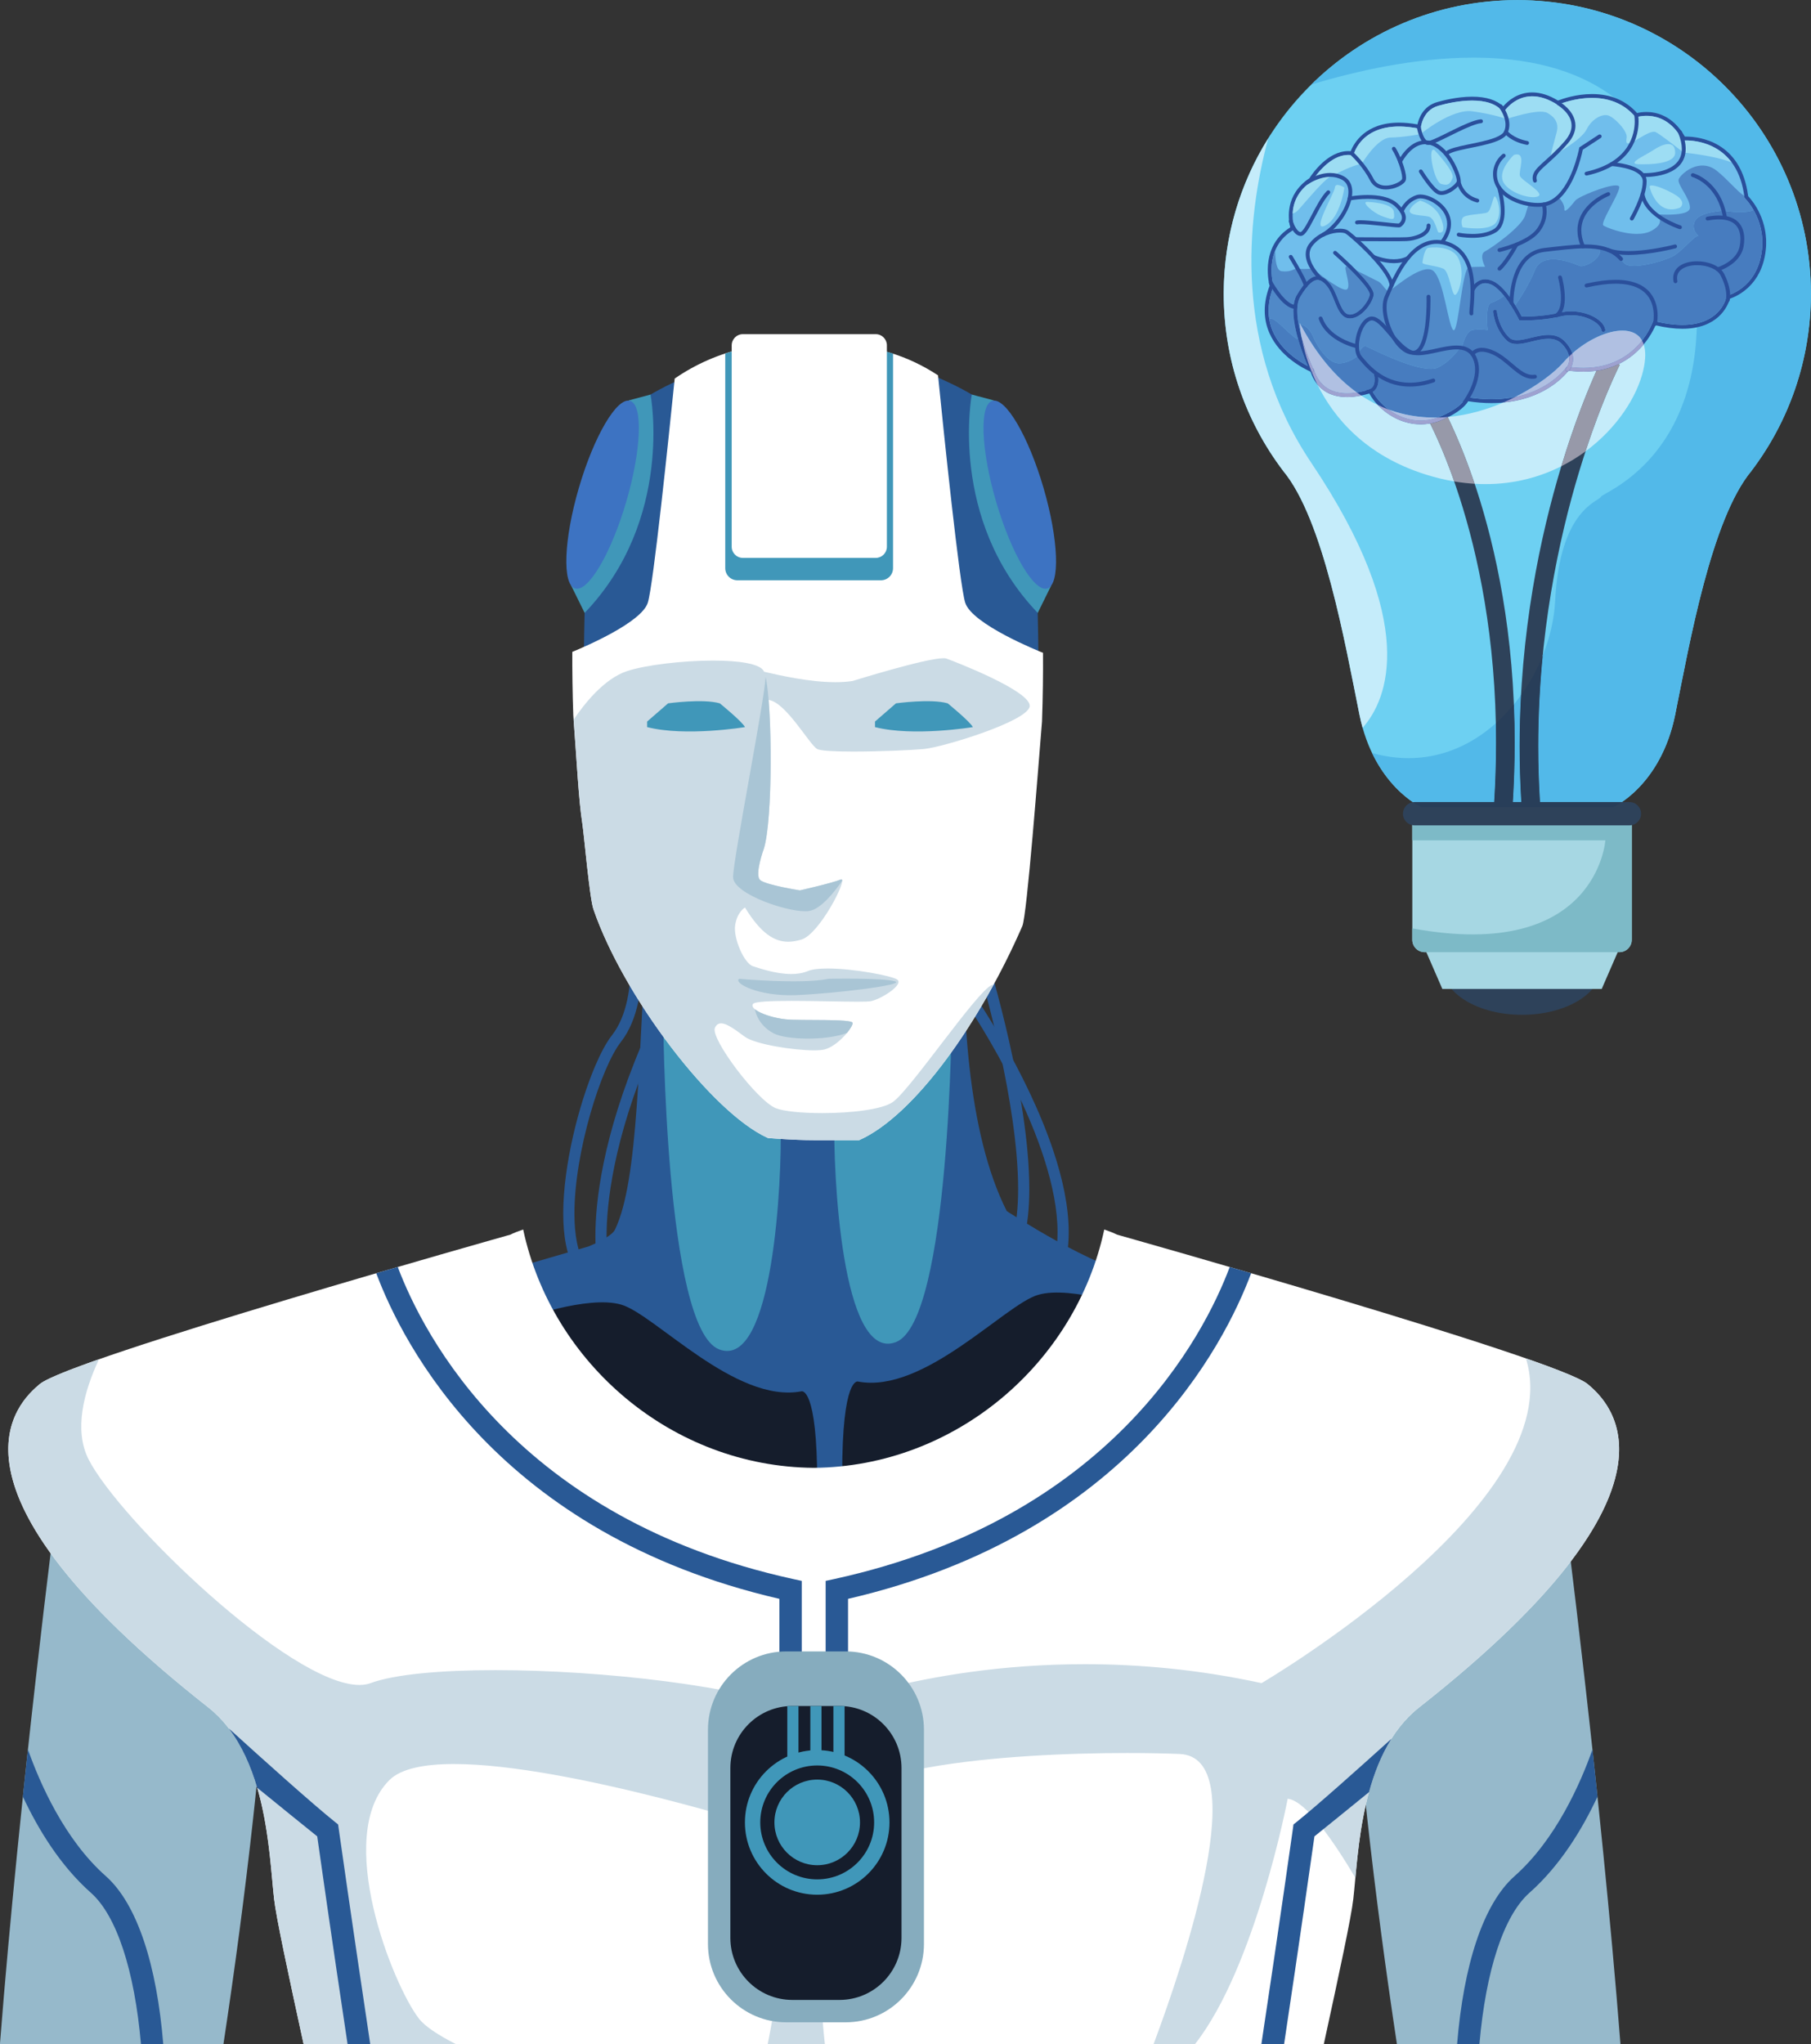 <?xml version="1.0" encoding="UTF-8"?><svg xmlns="http://www.w3.org/2000/svg" xmlns:xlink="http://www.w3.org/1999/xlink" height="381.4" preserveAspectRatio="xMidYMid meet" version="1.0" viewBox="31.9 43.8 338.0 381.4" width="338.0" zoomAndPan="magnify"><rect x="31.9" y="43.8" width="338.0" height="381.4" fill="#333333" stroke="none"/><defs><clipPath id="a"><path d="M 0 0 L 425.199 0 L 425.199 425.199 L 0 425.199 Z M 0 0"/></clipPath><clipPath id="b"><path d="M 282 290 L 335 290 L 335 425.199 L 282 425.199 Z M 282 290"/></clipPath><clipPath id="c"><path d="M 303 370 L 331 370 L 331 425.199 L 303 425.199 Z M 303 370"/></clipPath><clipPath id="d"><path d="M 31 290 L 84 290 L 84 425.199 L 31 425.199 Z M 31 290"/></clipPath><clipPath id="e"><path d="M 36 370 L 63 370 L 63 425.199 L 36 425.199 Z M 36 370"/></clipPath><clipPath id="f"><path d="M 33 273 L 335 273 L 335 425.199 L 33 425.199 Z M 33 273"/></clipPath><clipPath id="g"><path d="M 33 297 L 335 297 L 335 425.199 L 33 425.199 Z M 33 297"/></clipPath><clipPath id="h"><path d="M 74 366 L 101 366 L 101 425.199 L 74 425.199 Z M 74 366"/></clipPath><clipPath id="i"><path d="M 267 368 L 292 368 L 292 425.199 L 267 425.199 Z M 267 368"/></clipPath><clipPath id="j"><path d="M 287 178 L 312 178 L 312 194 L 287 194 Z M 287 178"/></clipPath><clipPath id="k"><path d="M 295.613 193.484 C 293.703 192.188 290.426 189.387 287.988 184.301 C 290.332 184.961 292.602 185.27 294.781 185.27 C 301.09 185.27 306.648 182.703 311.082 178.754 C 311.109 179.953 311.121 181.176 311.121 182.41 C 311.121 185.961 311.012 189.645 310.77 193.461 L 295.922 193.461 C 295.816 193.461 295.715 193.469 295.613 193.484"/></clipPath></defs><g><g clip-path="url(#a)"/><g><path d="M 149.352 219.012 L 149.363 219.09 C 149.414 219.469 149.621 221.23 149.621 223.594 C 149.621 225.609 149.469 228.059 148.949 230.449 C 148.43 232.84 147.539 235.16 146.129 236.953 C 145.074 238.301 144.02 240.273 142.984 242.699 C 139.891 249.969 137.031 261.242 137.02 270.227 C 137.031 274.41 137.625 278.117 139.293 280.77 L 141.055 279.648 C 139.734 277.594 139.102 274.203 139.109 270.227 C 139.105 264.527 140.352 257.656 142.074 251.645 C 142.934 248.637 143.91 245.844 144.902 243.52 C 145.891 241.195 146.91 239.332 147.77 238.242 C 149.453 236.098 150.422 233.484 150.988 230.891 C 151.551 228.297 151.711 225.715 151.711 223.594 C 151.711 220.754 151.426 218.75 151.422 218.719 L 149.355 219.012 L 149.352 219.012" fill="#295995"/></g><g><path d="M 145.391 278.77 L 145.391 278.762 C 145.367 278.641 145.109 277.172 145.109 274.422 C 145.113 268.484 146.301 256.586 153.641 239.367 L 151.723 238.547 C 144.277 256.012 143.023 268.207 143.023 274.422 C 143.023 277.492 143.328 279.105 143.344 279.164 L 145.391 278.77" fill="#295995"/></g><g><path d="M 214.387 223.867 C 214.387 223.867 214.414 223.961 214.469 224.145 C 214.879 225.52 216.746 231.895 218.508 239.93 C 220.273 247.965 221.922 257.672 221.922 265.641 C 221.922 269.086 221.609 272.199 220.898 274.68 L 222.906 275.254 C 223.695 272.488 224.008 269.211 224.008 265.641 C 224.004 256.848 222.094 246.281 220.191 237.883 C 218.285 229.488 216.387 223.273 216.383 223.258 L 214.387 223.867" fill="#295995"/></g><g><path d="M 211.66 230.102 C 211.66 230.102 211.727 230.195 211.855 230.383 C 212.812 231.797 217.191 238.387 221.316 246.762 C 225.445 255.129 229.289 265.312 229.277 273.734 C 229.277 275.098 229.18 276.41 228.969 277.664 L 231.027 278.008 C 231.258 276.625 231.363 275.195 231.363 273.734 C 231.363 268.914 230.219 263.73 228.527 258.641 C 223.449 243.391 213.398 228.953 213.375 228.91 L 211.66 230.102" fill="#295995"/></g><g clip-path="url(#b)"><path d="M 292.613 425.199 L 334.336 425.199 C 330.629 377.73 323.766 324.781 323.766 324.781 C 328.359 300.855 285.566 290.008 285.566 290.008 C 281.719 294.516 282.227 304.973 283.953 344.645 C 284.957 367.656 288.414 397.469 292.613 425.199" fill="#96b9cb"/></g><g clip-path="url(#c)"><path d="M 308.016 425.199 C 309.215 411.457 312.562 401.23 317.34 396.996 C 323.152 391.855 327.266 385.004 330.055 379.035 C 329.738 376.043 329.418 373.105 329.113 370.25 C 326.895 376.52 322.297 387.035 314.578 393.871 C 308.664 399.109 305.055 410.578 303.852 425.199 L 308.016 425.199" fill="#295995"/></g><g clip-path="url(#d)"><path d="M 31.891 425.199 L 73.605 425.199 C 77.809 397.469 81.266 367.656 82.273 344.645 C 84 304.973 84.5 294.516 80.664 290.008 C 80.664 290.008 37.867 300.855 42.457 324.781 C 42.457 324.781 35.594 377.73 31.891 425.199" fill="#96b9cb"/></g><g clip-path="url(#e)"><path d="M 48.879 396.996 C 53.656 401.23 57.008 411.457 58.207 425.199 L 62.367 425.199 C 61.168 410.578 57.559 399.109 51.645 393.871 C 43.926 387.035 39.332 376.52 37.113 370.25 C 36.805 373.105 36.488 376.043 36.168 379.035 C 38.957 385.004 43.074 391.855 48.879 396.996" fill="#295995"/></g><g><path d="M 244.656 281.762 C 236.652 280.82 219.797 269.781 219.797 269.781 C 205.066 240.602 215.086 176.852 215.086 176.852 C 215.086 176.852 153.09 207.414 152.723 214.164 C 151.066 241.078 151.078 264.031 146.707 273.184 C 146.277 274.141 144.43 275.254 141.746 276.379 L 119.668 282.801 L 142.891 333.148 L 222.699 320.996 L 244.656 281.762" fill="#295995"/></g><g><path d="M 129.062 290.008 C 129.062 290.008 141.59 285.41 147.852 287.238 C 154.113 289.062 169.172 305.762 181.48 303.414 C 181.48 303.414 184.461 302.371 184.422 320.898 C 184.422 320.898 140.805 324.355 129.062 290.008" fill="#151d2c"/></g><g><path d="M 244.445 288.184 C 244.445 288.184 231.914 283.586 225.652 285.41 C 219.398 287.238 204.328 303.938 192.031 301.586 C 192.031 301.586 189.051 300.547 189.086 319.07 C 189.086 319.07 232.695 322.527 244.445 288.184" fill="#151d2c"/></g><g><path d="M 155.68 233.484 C 155.68 233.484 155.938 291.676 166.117 295.586 C 176.289 299.5 177.855 263.492 177.598 253.84 L 155.68 233.484" fill="#4097b9"/></g><g><path d="M 209.551 232.125 C 209.551 232.125 209.285 290.312 199.109 294.23 C 188.93 298.141 187.367 262.133 187.629 252.477 L 209.551 232.125" fill="#4097b9"/></g><g clip-path="url(#f)"><path d="M 70.77 362.383 C 81.75 371.031 82.09 389.551 83.055 398.117 C 83.449 401.594 85.668 411.93 88.559 425.199 L 278.977 425.199 C 281.867 411.93 284.086 401.594 284.48 398.117 C 285.449 389.551 285.785 371.031 296.77 362.383 C 349.375 320.996 332.223 305.418 328.23 302.074 C 322.551 297.309 240.383 274.18 240.383 274.18 C 239.742 273.852 238.969 273.562 237.996 273.219 C 232.648 298.234 210.137 317.48 183.766 317.691 C 157.395 317.48 134.887 298.234 129.543 273.219 C 128.566 273.562 127.789 273.852 127.152 274.18 C 127.152 274.18 44.984 297.309 39.305 302.074 C 35.316 305.418 18.172 320.996 70.77 362.383" fill="#fff"/></g><g><path d="M 140.883 166.691 C 140.883 166.691 140.883 141.117 143.324 128.379 C 145.262 118.258 165.414 112.07 165.414 112.07 L 167.258 159.211 L 140.883 166.691" fill="#295995"/></g><g><path d="M 225.699 166.691 C 225.699 166.691 225.699 141.117 223.273 128.379 C 221.34 118.258 201.18 112.07 201.18 112.07 L 199.336 159.211 L 225.699 166.691" fill="#295995"/></g><g><path d="M 226.379 178.422 C 226.543 173.75 226.586 169.418 226.562 165.613 C 225.691 165.262 213.301 160.281 212.039 156.25 C 210.977 152.871 208.035 124.492 206.969 113.836 C 201.301 110.102 194.695 108.031 187.516 108.227 C 175.488 106.547 165.527 109.129 157.824 114.434 C 156.695 125.508 153.848 152.93 152.809 156.25 C 151.656 159.938 141.148 164.434 138.715 165.438 C 138.699 168.914 138.746 172.867 138.895 177.223 C 139.5 185.086 139.895 193.172 140.586 197.465 C 140.922 199.691 141.934 211.348 142.652 213.441 C 148.219 229.711 164.82 251.512 175.227 256.145 C 175.227 256.145 179.801 256.547 183.766 256.547 C 187.797 256.547 192.25 256.547 192.25 256.547 C 202.629 251.918 214.887 234.535 222.699 216.617 C 223.586 214.59 225.699 186.648 226.379 178.422" fill="#fff"/></g><g><path d="M 149.402 227.664 C 146.555 222.82 144.188 217.922 142.652 213.441 C 141.934 211.348 140.922 199.691 140.586 197.465 C 139.918 193.332 139.523 185.676 138.957 178.09 C 138.961 178.086 138.961 178.086 138.961 178.086 C 139.531 185.672 139.918 193.328 140.586 197.465 C 140.922 199.691 141.934 211.348 142.652 213.441 C 144.188 217.922 146.555 222.82 149.402 227.664" fill="#60728c"/></g><g><path d="M 192.25 256.547 C 192.25 256.547 190.195 256.547 187.617 256.547 C 190.195 256.547 192.25 256.547 192.25 256.547 C 193.973 255.781 195.746 254.66 197.547 253.246 C 195.746 254.66 193.973 255.781 192.25 256.547 M 197.566 253.23 C 197.566 253.23 197.566 253.227 197.566 253.227 C 197.566 253.227 197.566 253.23 197.566 253.23" fill="#7db1c9"/></g><g><path d="M 192.25 256.547 C 192.25 256.547 190.195 256.547 187.617 256.547 C 186.398 256.547 185.059 256.547 183.766 256.547 C 181.621 256.547 179.301 256.43 177.621 256.32 C 176.191 256.23 175.227 256.145 175.227 256.145 C 169.629 253.652 162.234 246.188 155.734 237.293 C 154.113 235.078 152.551 232.773 151.086 230.434 C 150.508 229.516 149.945 228.594 149.402 227.664 C 146.555 222.82 144.188 217.922 142.652 213.441 C 141.934 211.348 140.922 199.691 140.586 197.465 C 139.918 193.328 139.531 185.672 138.961 178.086 C 140.871 175.242 144.59 170.473 148.891 169.039 C 152.328 167.895 159.219 167.062 165 167.062 C 169.754 167.062 173.754 167.625 174.457 169.039 L 174.512 169.148 C 177.387 169.812 182.965 171.094 187.828 171.094 C 188.949 171.094 190.035 171.023 191.035 170.867 C 191.035 170.867 204.629 166.621 207.996 166.621 C 208.238 166.621 208.43 166.645 208.555 166.691 C 210.473 167.387 224.305 172.777 224.086 175.562 C 223.863 178.344 207.945 183.215 204.344 183.562 C 202.191 183.77 196.102 184.039 191.191 184.039 C 187.855 184.039 185.066 183.914 184.422 183.562 C 182.992 182.789 178.574 174.801 175.352 174.41 C 176.039 182.77 175.852 197.816 174.457 202.176 C 174.457 202.176 172.645 207.133 173.809 208.047 C 174.992 208.961 181.188 209.941 181.188 209.941 C 181.188 209.941 187.246 208.57 188.812 207.914 C 188.859 207.895 188.898 207.887 188.934 207.887 C 190.062 207.887 184.832 218.105 181.48 219.117 C 180.641 219.367 179.824 219.523 179.008 219.523 C 176.445 219.523 173.91 217.996 170.941 213.137 C 170.941 213.137 169.504 213.918 169.113 216.395 C 168.719 218.875 170.797 223.57 172.43 224.094 C 173.629 224.473 176.676 225.547 179.57 225.547 C 180.652 225.547 181.711 225.395 182.641 225.008 C 183.477 224.656 184.812 224.516 186.375 224.516 C 191.242 224.516 198.316 225.883 199.336 226.57 C 200.684 227.488 196.383 230.227 194.422 230.617 C 194.078 230.684 193.199 230.711 191.977 230.711 C 190.469 230.711 188.441 230.672 186.266 230.637 C 184.086 230.598 181.754 230.559 179.637 230.559 C 175.824 230.559 172.711 230.68 172.43 231.141 C 171.727 232.312 175.773 233.746 178.641 234.008 C 181.512 234.27 190.906 233.875 191.031 234.66 C 191.164 235.445 188.297 238.969 185.812 239.617 C 185.367 239.734 184.68 239.789 183.832 239.789 C 179.977 239.789 172.871 238.664 170.941 237.27 C 169.293 236.078 167.641 234.758 166.484 234.758 C 166 234.758 165.602 234.992 165.332 235.574 C 164.422 237.531 173.16 249.141 176.68 250.578 C 178.145 251.172 181.582 251.5 185.344 251.5 C 190.637 251.5 196.574 250.852 198.574 249.402 C 201.988 246.922 214.102 228.922 216.98 227.613 C 217.109 227.559 217.23 227.543 217.344 227.523 C 211.465 238.297 204.359 247.871 197.566 253.227 C 197.566 253.227 197.566 253.23 197.566 253.23 C 197.559 253.234 197.551 253.238 197.547 253.246 C 195.746 254.66 193.973 255.781 192.25 256.547" fill="#cbdbe5"/></g><g><path d="M 187.516 108.227 C 179.93 107.168 173.156 107.812 167.258 109.762 L 167.258 149.82 C 167.258 151.066 168.266 152.078 169.512 152.078 L 196.32 152.078 C 197.566 152.078 198.574 151.066 198.574 149.82 L 198.574 109.773 C 195.094 108.672 191.383 108.125 187.516 108.227" fill="#4097b9"/></g><g><path d="M 197.426 145.816 C 197.426 146.969 196.492 147.902 195.344 147.902 L 170.551 147.902 C 169.395 147.902 168.461 146.969 168.461 145.816 L 168.461 108.242 C 168.461 107.09 169.395 106.152 170.551 106.152 L 195.344 106.152 C 196.492 106.152 197.426 107.09 197.426 108.242 L 197.426 145.816" fill="#fff"/></g><g><path d="M 153.316 117.422 C 153.316 117.422 157.77 140.684 141.016 158.168 L 138.488 153.043 C 138.488 153.043 147.504 141.812 149.242 118.508 L 153.316 117.422" fill="#4097b9"/></g><g><path d="M 148.789 137.398 C 145.957 147.066 141.684 154.328 139.242 153.609 C 136.797 152.895 137.113 144.477 139.945 134.809 C 142.777 125.137 147.051 117.879 149.496 118.598 C 151.938 119.312 151.617 127.73 148.789 137.398" fill="#3d73c2"/></g><g><path d="M 213.277 117.422 C 213.277 117.422 208.832 140.684 225.582 158.168 L 228.105 153.043 C 228.105 153.043 219.094 141.812 217.355 118.508 L 213.277 117.422" fill="#4097b9"/></g><g><path d="M 217.805 137.398 C 220.637 147.066 224.91 154.328 227.359 153.609 C 229.793 152.895 229.48 144.477 226.652 134.809 C 223.82 125.137 219.543 117.879 217.098 118.598 C 214.66 119.312 214.977 127.73 217.805 137.398" fill="#3d73c2"/></g><g><path d="M 170.941 179.473 C 170.941 179.473 159.852 181.305 152.68 179.473 L 152.68 178.434 L 156.59 175.039 C 156.59 175.039 163.113 174.129 166.242 175.039 C 166.242 175.039 170.422 178.434 170.941 179.473" fill="#4097b9"/></g><g><path d="M 213.473 179.473 C 213.473 179.473 202.387 181.305 195.207 179.473 L 195.207 178.434 L 199.121 175.039 C 199.121 175.039 205.645 174.129 208.773 175.039 C 208.773 175.039 212.945 178.434 213.473 179.473" fill="#4097b9"/></g><g><path d="M 174.789 170.082 C 174.715 173.832 168.719 204.199 168.719 207.457 C 168.719 210.723 179.684 214.309 182.918 213.785 C 185.133 213.43 187.695 210.164 189.086 208.141 C 189.082 207.934 188.996 207.84 188.812 207.914 C 187.246 208.57 181.188 209.941 181.188 209.941 C 181.188 209.941 174.992 208.961 173.809 208.047 C 172.645 207.133 174.457 202.176 174.457 202.176 C 176.156 196.859 176.059 175.684 174.789 170.082" fill="#a9c5d5"/></g><g><path d="M 169.855 226.441 C 169.855 226.441 181.426 227.488 186.559 226.441 C 186.559 226.441 196.641 226.238 198.902 226.902 C 201.168 227.574 187.336 229.227 180.375 229.488 C 173.426 229.746 168.719 227.223 169.855 226.441" fill="#a9c5d5"/></g><g><path d="M 178.641 234.008 C 176.551 233.816 173.863 233.008 172.812 232.125 L 172.801 232.129 C 172.801 232.129 173.16 234.969 176.289 236.617 C 178.613 237.848 186.074 238.031 189.973 236.543 C 190.645 235.719 191.086 234.973 191.031 234.66 C 190.906 233.875 181.512 234.27 178.641 234.008" fill="#a9c5d5"/></g><g><path d="M 284.863 394.184 C 285.223 390.277 285.695 385.43 286.805 380.559 C 286.805 380.559 286.805 380.559 286.805 380.562 C 285.695 385.43 285.223 390.277 284.863 394.184 M 39.305 302.074 C 40.301 301.234 43.676 299.828 48.535 298.082 C 43.668 299.832 40.301 301.238 39.305 302.074" fill="#60728c"/></g><g><path d="M 286.805 380.562 C 286.805 380.559 286.805 380.559 286.805 380.559 C 288.371 373.684 291.203 366.766 296.77 362.383 C 310.41 351.652 319.359 342.656 325.062 335.16 C 319.359 342.656 310.41 351.652 296.77 362.383 C 291.203 366.77 288.371 373.688 286.805 380.562" fill="#a1c1d2"/></g><g clip-path="url(#g)"><path d="M 254.949 425.199 L 247.211 425.199 C 253.191 409.184 265.727 371.633 252.043 371.082 C 249.441 370.977 246.094 370.906 242.273 370.906 C 220.547 370.906 183.719 373.266 184.422 385.691 C 184.992 395.699 184.523 413.852 185.848 425.199 L 175.188 425.199 C 177.336 414.387 179.832 397.547 177.621 385.691 C 177.621 385.691 138.129 372.957 116.645 372.957 C 111.086 372.957 106.73 373.809 104.578 375.953 C 94.105 386.391 105.234 414.223 110.105 420.484 C 111.227 421.926 113.715 423.551 116.941 425.199 L 88.559 425.199 C 85.668 411.93 83.449 401.594 83.055 398.117 C 82.492 393.137 82.145 384.793 79.793 376.98 C 78.098 371.355 75.367 366.004 70.77 362.383 C 56.195 350.914 46.973 341.426 41.344 333.633 C 35.379 325.371 33.449 319.016 33.453 314.215 C 33.457 307.199 37.594 303.512 39.305 302.074 C 40.301 301.238 43.668 299.832 48.535 298.082 C 49.125 297.871 49.738 297.652 50.371 297.434 C 47.551 303.477 45.645 310.605 48.434 316.113 C 54.102 327.277 86.059 358.203 98.965 358.203 C 99.73 358.203 100.434 358.094 101.055 357.863 C 105.539 356.211 114.172 355.438 124.375 355.438 C 144.25 355.438 170.062 358.371 182.641 363.426 C 182.641 363.426 203.512 354.328 234.363 354.328 C 244.426 354.328 255.551 355.297 267.355 357.863 C 267.355 357.863 325.004 324.059 316.691 297.27 C 322.793 299.395 327.078 301.109 328.23 302.074 C 329.945 303.512 334.09 307.207 334.086 314.238 C 334.086 319.328 331.91 326.164 325.062 335.16 C 319.359 342.656 310.41 351.652 296.77 362.383 C 291.203 366.766 288.371 373.684 286.805 380.559 C 285.695 385.43 285.223 390.277 284.863 394.184 C 280.793 387.328 275.602 379.805 272.23 379.434 C 272.23 379.434 266.277 410.73 254.949 425.199" fill="#cbdbe5"/></g><g clip-path="url(#h)"><path d="M 91.105 386.457 C 91.664 390.418 93.836 405.703 96.766 425.199 L 100.996 425.199 C 97.598 402.609 95.191 385.539 95.121 385.055 L 95.004 384.234 L 94.363 383.719 C 90.086 380.285 81.148 372.262 74.59 366.305 C 77.059 369.535 78.73 373.391 79.898 377.379 C 84.219 380.883 88.406 384.305 91.105 386.457" fill="#295995"/></g><g clip-path="url(#i)"><path d="M 271.562 425.199 C 274.492 405.703 276.66 390.422 277.223 386.457 C 279.703 384.477 283.445 381.414 287.406 378.203 C 288.363 374.703 289.691 371.27 291.594 368.25 C 285.34 373.902 277.785 380.645 273.957 383.719 L 273.309 384.234 L 273.199 385.055 C 273.133 385.539 270.727 402.609 267.324 425.199 L 271.562 425.199" fill="#295995"/></g><g><path d="M 106.137 280.211 C 104.832 280.59 103.488 280.98 102.121 281.379 C 107.098 294.691 124.953 330.004 177.363 342.137 L 177.363 356.902 L 181.535 356.902 L 181.535 338.785 L 179.898 338.43 C 128.422 327.141 110.965 293.004 106.137 280.211" fill="#295995"/></g><g><path d="M 265.41 281.379 C 264.051 280.98 262.711 280.59 261.414 280.215 C 256.613 293 239.219 327.117 187.641 338.43 L 185.996 338.785 L 185.996 356.902 L 190.176 356.902 L 190.176 342.137 C 242.578 330.004 260.438 294.691 265.41 281.379" fill="#295995"/></g><g><path d="M 204.344 406.539 C 204.344 414.609 197.793 421.152 189.73 421.152 L 178.641 421.152 C 170.566 421.152 164.031 414.609 164.031 406.539 L 164.031 366.562 C 164.031 358.488 170.566 351.945 178.641 351.945 L 189.73 351.945 C 197.793 351.945 204.344 358.488 204.344 366.562 L 204.344 406.539" fill="#86acbe"/></g><g><path d="M 200.156 405.398 C 200.156 411.793 194.973 416.977 188.578 416.977 L 179.789 416.977 C 173.395 416.977 168.211 411.793 168.211 405.398 L 168.211 373.711 C 168.211 367.312 173.395 362.129 179.789 362.129 L 188.578 362.129 C 194.973 362.129 200.156 367.312 200.156 373.711 L 200.156 405.398" fill="#151d2c"/></g><g><path d="M 178.84 362.129 C 178.84 372.832 178.84 383.527 178.84 394.23 L 180.926 394.23 C 180.926 383.527 180.926 372.832 180.926 362.129 L 178.84 362.129" fill="#4097b9"/></g><g><path d="M 183.137 362.129 C 183.137 372.832 183.137 383.527 183.137 394.23 L 185.223 394.23 C 185.223 383.527 185.223 372.832 185.223 362.129 L 183.137 362.129" fill="#4097b9"/></g><g><path d="M 187.441 362.129 C 187.441 372.832 187.441 383.527 187.441 394.23 L 189.531 394.23 C 189.531 383.527 189.531 372.832 189.531 362.129 L 187.441 362.129" fill="#4097b9"/></g><g><path d="M 197.91 383.852 C 197.91 391.301 191.871 397.344 184.422 397.344 C 176.961 397.344 170.93 391.301 170.93 383.852 C 170.93 376.402 176.961 370.359 184.422 370.359 C 191.871 370.359 197.91 376.402 197.91 383.852" fill="#4097b9"/></g><g><path d="M 195.047 383.852 C 195.047 389.723 190.293 394.48 184.422 394.48 C 178.551 394.48 173.793 389.723 173.793 383.852 C 173.793 377.984 178.551 373.227 184.422 373.227 C 190.293 373.227 195.047 377.984 195.047 383.852" fill="#151d2c"/></g><g><path d="M 192.406 383.852 C 192.406 388.262 188.828 391.84 184.422 391.84 C 180.008 391.84 176.434 388.262 176.434 383.852 C 176.434 379.441 180.008 375.863 184.422 375.863 C 188.828 375.863 192.406 379.441 192.406 383.852" fill="#4097b9"/></g><g><path d="M 330.723 224.316 C 330.723 229.199 324.113 233.16 315.965 233.16 C 307.816 233.16 301.211 229.199 301.211 224.316 C 301.211 219.434 307.816 215.477 315.965 215.477 C 324.113 215.477 330.723 219.434 330.723 224.316" fill="#2e425a"/></g><g><path d="M 330.84 228.332 L 301.094 228.332 L 297.566 220.219 L 334.367 220.219 L 330.84 228.332" fill="#a6d7e3"/></g><g><path d="M 369.879 98.613 C 369.879 68.355 345.352 43.82 315.086 43.82 C 284.824 43.82 260.293 68.355 260.293 98.613 C 260.293 111.035 264.43 122.488 271.395 131.676 L 271.391 131.676 C 278.883 140.691 282.934 163.809 285.621 177.137 C 288.309 190.469 297.18 194.406 297.18 194.406 L 332.992 194.406 C 332.992 194.406 341.863 190.469 344.555 177.137 C 347.238 163.809 351.289 140.691 358.781 131.676 L 358.777 131.676 C 365.742 122.488 369.879 111.035 369.879 98.613" fill="#6dd0f2"/></g><g><path d="M 336.445 219.156 C 336.445 220.438 335.406 221.473 334.125 221.473 L 297.805 221.473 C 296.527 221.473 295.488 220.438 295.488 219.156 L 295.488 196.723 C 295.488 195.441 296.527 194.406 297.805 194.406 L 334.125 194.406 C 335.406 194.406 336.445 195.441 336.445 196.723 L 336.445 219.156" fill="#a6d7e3"/></g><g><path d="M 334.125 194.406 L 297.805 194.406 C 296.527 194.406 295.488 195.441 295.488 196.723 L 295.488 200.609 L 331.52 200.609 C 331.52 200.609 329.973 223.406 295.488 217.031 L 295.488 219.156 C 295.488 220.438 296.527 221.473 297.805 221.473 L 334.125 221.473 C 335.406 221.473 336.445 220.438 336.445 219.156 L 336.445 196.723 C 336.445 195.441 335.406 194.406 334.125 194.406" fill="#7dbac7"/></g><g><path d="M 297.199 119.797 L 297.207 119.805 C 297.523 120.328 311.121 143.051 311.121 182.41 C 311.121 186.59 310.969 190.957 310.629 195.508 L 314.098 195.766 C 314.441 191.129 314.598 186.676 314.598 182.41 C 314.598 141.598 300.281 118.164 300.164 117.98 L 297.199 119.797" fill="#2e425a"/></g><g><path d="M 331.137 110.258 C 331.066 110.406 315.527 140.559 315.52 183.031 C 315.52 187.164 315.668 191.414 315.992 195.766 L 319.461 195.508 C 319.141 191.246 318.996 187.082 318.996 183.031 C 318.996 162.223 322.816 144.391 326.633 131.781 C 328.543 125.477 330.449 120.473 331.875 117.059 C 332.59 115.352 333.18 114.039 333.594 113.16 C 333.801 112.723 333.961 112.391 334.066 112.168 C 334.121 112.059 334.164 111.977 334.188 111.926 L 334.219 111.867 L 334.227 111.852 L 331.137 110.258" fill="#2e425a"/></g><g><path d="M 338.184 195.637 C 338.184 196.836 337.211 197.809 336.012 197.809 L 295.922 197.809 C 294.723 197.809 293.746 196.836 293.746 195.637 C 293.746 194.438 294.723 193.461 295.922 193.461 L 336.012 193.461 C 337.211 193.461 338.184 194.438 338.184 195.637" fill="#2e425a"/></g><g clip-path="url(#j)"><g clip-path="url(#k)"><path d="M 287.988 193.484 L 311.121 193.484 L 311.121 178.754 L 287.988 178.754 Z M 287.988 193.484" fill="#52b9e9"/></g></g><g><path d="M 314.691 43.824 L 314.691 43.824 M 314.734 43.824 C 314.738 43.824 314.738 43.824 314.738 43.824 L 314.734 43.824 M 314.777 43.824 C 314.781 43.824 314.785 43.824 314.789 43.824 C 314.785 43.824 314.785 43.824 314.777 43.824 M 314.82 43.824 C 314.828 43.824 314.836 43.824 314.84 43.824 C 314.836 43.824 314.828 43.824 314.82 43.824 M 314.867 43.824 C 314.871 43.824 314.879 43.824 314.883 43.824 C 314.875 43.824 314.871 43.824 314.867 43.824 M 314.91 43.824 C 314.914 43.824 314.922 43.824 314.926 43.824 C 314.922 43.824 314.914 43.824 314.91 43.824 M 314.953 43.824 C 314.961 43.824 314.969 43.824 314.977 43.824 C 314.969 43.824 314.961 43.824 314.953 43.824 M 315 43.82 C 315.027 43.82 315.059 43.82 315.086 43.82 C 315.059 43.82 315.027 43.82 315 43.82" fill="#1a2943"/></g><g><path d="M 334.602 193.461 L 319.32 193.461 C 319.098 189.91 318.996 186.434 318.996 183.031 C 318.996 177.137 319.305 171.484 319.828 166.121 C 321.176 162.77 321.977 159.277 322.148 155.922 C 323.016 138.766 330.262 137.438 330.723 136.465 C 331.082 135.695 347.875 129.906 348.582 104.887 C 353.066 103.949 354.418 100.746 354.773 99.539 C 356.211 99.047 360.68 97.012 361.445 90.605 C 362.113 84.988 358.996 81.266 358.176 80.395 C 356.848 70.09 348.934 69.281 346.523 69.281 L 346.359 69.285 C 344.113 65.301 340.934 64.691 339.199 64.691 C 338.457 64.691 337.84 64.797 337.441 64.891 C 336.254 63.562 334.836 62.605 333.195 62.023 C 325.859 56.469 316.438 54.551 306.918 54.551 C 295.938 54.551 284.832 57.102 276.656 59.57 C 286.457 49.922 299.875 43.93 314.691 43.824 C 314.707 43.824 314.723 43.824 314.734 43.824 L 314.738 43.824 C 314.75 43.824 314.766 43.824 314.777 43.824 C 314.785 43.824 314.785 43.824 314.789 43.824 C 314.801 43.824 314.812 43.824 314.82 43.824 C 314.828 43.824 314.836 43.824 314.84 43.824 C 314.848 43.824 314.855 43.824 314.867 43.824 C 314.871 43.824 314.875 43.824 314.883 43.824 C 314.891 43.824 314.902 43.824 314.91 43.824 C 314.914 43.824 314.922 43.824 314.926 43.824 C 314.934 43.824 314.945 43.824 314.953 43.824 C 314.961 43.824 314.969 43.824 314.977 43.824 C 314.984 43.82 314.992 43.82 315 43.82 C 315.027 43.82 315.059 43.82 315.086 43.82 C 345.352 43.82 369.879 68.355 369.879 98.613 C 369.879 111.035 365.742 122.488 358.777 131.676 L 358.781 131.676 C 351.289 140.691 347.238 163.809 344.555 177.137 C 342.582 186.914 337.285 191.637 334.602 193.461 M 315.836 193.461 L 314.254 193.461 C 314.488 189.648 314.598 185.965 314.598 182.41 C 314.598 179.953 314.547 177.562 314.449 175.238 C 314.91 174.672 315.355 174.094 315.781 173.504 C 315.613 176.602 315.52 179.781 315.52 183.031 C 315.52 186.434 315.617 189.91 315.836 193.461" fill="#52b9e9"/></g><g><path d="M 314.254 193.461 L 310.77 193.461 C 311.012 189.645 311.121 185.961 311.121 182.41 C 311.121 181.176 311.109 179.953 311.082 178.754 C 312.289 177.676 313.414 176.496 314.449 175.238 C 314.547 177.562 314.598 179.953 314.598 182.41 C 314.598 185.965 314.488 189.648 314.254 193.461" fill="#283e59"/></g><g><path d="M 319.32 193.461 L 315.836 193.461 C 315.617 189.91 315.52 186.434 315.52 183.031 C 315.52 179.781 315.613 176.602 315.781 173.504 C 317.43 171.207 318.789 168.703 319.828 166.121 C 319.305 171.484 318.996 177.137 318.996 183.031 C 318.996 186.434 319.098 189.91 319.32 193.461" fill="#283e59"/></g><g><path d="M 332.992 194.406 L 297.18 194.406 C 297.18 194.406 296.566 194.133 295.613 193.484 C 295.715 193.469 295.816 193.461 295.922 193.461 L 334.602 193.461 C 333.625 194.125 332.992 194.406 332.992 194.406" fill="#283e59"/></g><g><path d="M 286.219 179.602 C 285.996 178.816 285.793 177.996 285.621 177.137 C 282.934 163.809 278.883 140.691 271.391 131.676 L 271.395 131.676 C 264.43 122.488 260.293 111.035 260.293 98.613 C 260.293 98.598 260.293 98.578 260.293 98.562 C 260.293 98.555 260.293 98.551 260.293 98.543 C 260.293 98.527 260.293 98.512 260.293 98.496 C 260.293 98.492 260.293 98.492 260.293 98.488 C 260.293 98.469 260.293 98.449 260.293 98.43 C 260.293 98.43 260.293 98.426 260.293 98.422 C 260.293 98.402 260.293 98.387 260.293 98.371 C 260.293 98.367 260.293 98.367 260.293 98.363 C 260.34 87.812 263.383 77.973 268.594 69.633 C 264.523 84.723 262.059 108.473 276.656 130.191 C 296.742 160.082 290.941 174.285 286.219 179.602" fill="#c5ecfa"/></g><g><path d="M 297.051 122.625 C 292.754 122.625 289.121 119.73 287.629 116.777 C 286.945 117.02 285.242 117.543 283.34 117.543 C 280.008 117.543 277.746 115.93 276.789 112.879 C 275.828 112.473 271.113 110.293 269.148 105.809 C 268 103.184 268.023 100.273 269.227 97.156 C 268.969 96.172 267.52 89.711 273.121 86.398 C 272.773 85.176 271.809 80.469 276.543 77.32 C 276.941 76.68 279.773 72.352 283.555 72.352 C 283.781 72.352 284.008 72.367 284.234 72.402 C 284.648 71.184 286.539 67.043 293.012 67.043 C 294.164 67.043 295.418 67.176 296.742 67.434 C 296.906 66.445 297.582 63.973 300.211 63.203 C 301.242 62.902 303.945 62.199 306.656 62.199 C 309.348 62.199 311.301 62.875 312.473 64.203 C 313.133 63.328 314.926 61.406 317.867 61.406 C 319.387 61.406 320.992 61.93 322.645 62.965 C 323.344 62.68 325.945 61.711 329.027 61.711 C 332.484 61.711 335.273 62.914 337.316 65.293 C 337.656 65.199 338.336 65.051 339.199 65.051 C 341.25 65.051 344.102 65.855 346.152 69.648 C 346.25 69.645 346.375 69.645 346.523 69.645 C 348.867 69.645 356.586 70.434 357.836 80.555 C 358.457 81.191 361.766 84.871 361.086 90.566 C 360.309 97.098 355.578 98.922 354.48 99.262 C 354.207 100.34 352.668 104.785 345.902 104.785 L 345.898 104.785 C 344.336 104.785 342.578 104.547 340.676 104.078 C 340.035 105.684 336.676 112.797 327.414 112.797 C 326.477 112.797 325.496 112.723 324.492 112.578 C 323.699 113.648 319.492 118.656 310.262 118.656 C 308.805 118.656 307.277 118.527 305.719 118.273 C 305.418 118.91 304.398 120.312 300.992 121.789 C 299.715 122.344 298.387 122.625 297.051 122.625" fill="#70beec"/></g><g><path d="M 317.867 61.047 C 315.105 61.047 313.305 62.656 312.449 63.66 C 311.188 62.453 309.246 61.84 306.656 61.84 C 303.898 61.84 301.16 62.555 300.109 62.859 C 297.539 63.609 296.715 65.805 296.453 67.016 C 295.238 66.797 294.082 66.684 293.012 66.684 C 286.742 66.684 284.605 70.469 283.996 72.012 C 283.848 72 283.703 71.992 283.555 71.992 C 279.703 71.992 276.824 76.207 276.281 77.062 C 271.719 80.141 272.312 84.629 272.707 86.23 C 267.344 89.594 268.523 95.801 268.852 97.133 C 267.652 100.301 267.645 103.27 268.82 105.953 C 270.746 110.352 275.234 112.586 276.496 113.145 C 277.531 116.258 279.891 117.902 283.34 117.902 C 285.059 117.902 286.621 117.484 287.453 117.215 C 289.078 120.172 292.742 122.984 297.051 122.984 C 298.438 122.984 299.812 122.691 301.137 122.117 C 304.258 120.766 305.457 119.449 305.914 118.668 C 307.406 118.898 308.867 119.016 310.262 119.016 C 319.219 119.016 323.555 114.352 324.648 112.965 C 325.598 113.094 326.527 113.156 327.414 113.156 C 336.41 113.156 339.98 106.59 340.887 104.496 C 342.707 104.93 344.391 105.145 345.898 105.145 C 352.559 105.145 354.355 100.957 354.773 99.539 C 356.211 99.047 360.68 97.012 361.445 90.605 C 362.113 84.988 358.996 81.266 358.176 80.395 C 356.848 70.09 348.934 69.281 346.523 69.281 L 346.359 69.285 C 344.113 65.301 340.934 64.691 339.199 64.691 C 338.457 64.691 337.84 64.797 337.441 64.891 C 335.344 62.539 332.516 61.352 329.027 61.352 C 326.102 61.352 323.594 62.211 322.68 62.566 C 321.023 61.559 319.406 61.047 317.867 61.047 M 317.867 61.766 C 319.203 61.766 320.785 62.191 322.613 63.371 C 322.613 63.371 325.527 62.07 329.027 62.07 C 331.766 62.07 334.859 62.863 337.191 65.703 C 337.191 65.703 338.012 65.41 339.199 65.41 C 341.098 65.41 343.938 66.156 345.941 70.023 C 345.941 70.023 346.156 70.004 346.523 70.004 C 348.703 70.004 356.32 70.727 357.492 80.723 C 357.492 80.723 361.449 84.484 360.73 90.523 C 359.871 97.715 354.176 98.973 354.176 98.973 C 354.176 98.973 353.348 104.426 345.898 104.426 C 344.379 104.426 342.578 104.199 340.449 103.648 C 340.449 103.648 337.656 112.438 327.414 112.438 C 326.453 112.438 325.426 112.359 324.324 112.191 C 324.324 112.191 320.297 118.297 310.262 118.297 C 308.801 118.297 307.207 118.168 305.48 117.867 C 305.48 117.867 305.156 119.594 300.852 121.461 C 299.555 122.02 298.277 122.266 297.051 122.266 C 292.766 122.266 289.148 119.262 287.812 116.324 C 287.812 116.324 285.719 117.184 283.34 117.184 C 280.898 117.184 278.156 116.277 277.082 112.609 C 277.082 112.609 265.316 108.055 269.605 97.176 C 269.605 97.176 267.375 89.984 273.551 86.566 C 273.551 86.566 271.449 81.082 276.809 77.574 C 276.809 77.574 279.719 72.715 283.555 72.715 C 283.859 72.715 284.172 72.742 284.484 72.809 C 284.484 72.809 285.664 67.402 293.012 67.402 C 294.191 67.402 295.531 67.543 297.051 67.863 C 297.051 67.863 297.223 64.449 300.309 63.551 C 301.855 63.102 304.297 62.562 306.656 62.562 C 309.016 62.562 311.289 63.102 312.488 64.809 C 312.488 64.809 314.305 61.766 317.867 61.766" fill="#2a4f9b"/></g><g><path d="M 345.941 70.023 C 342.684 63.73 337.191 65.703 337.191 65.703 C 331.875 59.234 322.613 63.371 322.613 63.371 C 315.922 59.055 312.488 64.809 312.488 64.809 C 310.09 61.391 303.398 62.648 300.309 63.551 C 297.223 64.449 297.051 67.863 297.051 67.863 C 286.074 65.527 284.484 72.809 284.484 72.809 C 280.199 71.91 276.809 77.574 276.809 77.574 C 274.004 79.41 273.246 81.785 273.156 83.633 C 273.488 83.562 273.84 83.371 274.195 82.992 C 275.613 81.473 279.477 76.633 280.781 76.477 C 280.781 76.477 284.621 74.449 286.023 74.426 C 286.023 74.426 288.863 69.504 291.441 69.461 C 294.016 69.422 297.031 68.816 297.031 68.816 C 297.031 68.816 302.82 64.027 306.723 64.57 C 310.621 65.109 313.105 66 313.105 66 C 313.105 66 319.07 63.969 320.688 64.867 C 322.309 65.77 322.816 66.938 322.441 68.449 C 322.066 69.965 320.922 73.688 321.453 73.188 C 321.984 72.688 327.043 69.938 328.004 67.973 C 328.961 66.008 330.91 64.984 332.062 65.348 C 333.219 65.703 335.676 68.242 335.496 69.461 C 335.312 70.684 335.516 70.715 336.523 70.309 C 337.531 69.902 339.977 68.016 340.914 68.449 C 341.711 68.82 344.93 71.344 345.855 72.074 C 346.016 72.199 346.105 72.27 346.105 72.27 C 346.105 72.27 351.711 72.77 355.098 74.105 C 351.656 69.469 345.941 70.023 345.941 70.023" fill="#9dddf3"/></g><g><path d="M 298.918 112.633 C 295.039 112.633 287.5 108.648 286.824 108.414 C 286.777 108.398 286.73 108.391 286.684 108.391 C 285.945 108.391 285.168 110.301 285.168 110.301 C 285.168 110.301 283.621 111.59 281.832 111.59 C 281.812 111.59 281.789 111.59 281.77 111.59 C 279.949 111.559 278.012 109.043 276.934 106.527 C 276.27 104.973 275.266 104.469 274.594 104.312 C 274.555 104.242 274.516 104.168 274.477 104.094 C 274.477 104.094 274.48 104.16 274.488 104.289 C 274.398 104.273 274.32 104.262 274.246 104.254 C 274.094 103.406 274.004 102.578 274.008 101.812 C 274.004 100.758 274.18 99.844 274.574 99.188 C 275.273 98.008 275.898 97.199 276.441 96.703 C 276.988 96.207 277.434 96.031 277.816 96.031 C 278.094 96.031 278.363 96.125 278.656 96.32 C 278.949 96.516 279.254 96.812 279.562 97.191 C 280.266 98.055 280.734 99.434 281.246 100.648 C 281.508 101.262 281.781 101.832 282.137 102.293 C 282.484 102.75 282.945 103.113 283.535 103.195 C 283.645 103.211 283.754 103.219 283.863 103.219 C 284.934 103.211 285.918 102.531 286.699 101.691 C 287.48 100.848 288.066 99.824 288.258 98.961 L 288.262 98.957 L 288.281 98.758 C 288.273 98.422 288.141 98.098 287.941 97.734 C 287.395 96.762 286.277 95.5 285.109 94.305 C 286.641 95.039 288.566 96.062 289.07 96.281 C 289.84 96.617 290.582 98.141 291.066 98.141 C 291.094 98.141 291.117 98.137 291.141 98.125 C 291.551 97.98 295.953 94.027 298.418 94.027 C 298.832 94.027 299.191 94.141 299.469 94.398 C 301.391 96.215 302.168 104.477 303.129 105.379 C 303.16 105.41 303.195 105.426 303.227 105.426 C 304.137 105.426 304.82 93.672 306.109 93.625 C 307.445 93.578 309.062 93.578 309.062 93.578 C 309.062 93.578 307.863 91.305 309.062 90.703 C 310.262 90.102 315.918 86.102 316.555 83.988 C 317.191 81.875 317.191 81.875 317.191 81.875 C 317.191 81.875 317.875 81.969 318.773 81.969 C 320.18 81.969 322.109 81.738 322.754 80.547 C 322.754 80.547 323.93 81.77 323.867 82.789 C 323.852 83.016 323.91 83.105 324.016 83.105 C 324.383 83.105 325.344 81.934 325.902 81.23 C 326.484 80.504 331.613 78.395 333.461 78.395 C 333.898 78.395 334.152 78.512 334.117 78.797 C 333.938 80.273 330.52 85.41 331.148 85.867 C 331.609 86.203 334.641 87.445 337.395 87.445 C 338.402 87.445 339.375 87.277 340.168 86.84 C 343.137 85.199 340.914 83.766 340.914 83.766 C 340.914 83.766 341.898 83.855 343.098 83.855 C 344.949 83.855 347.305 83.641 347.305 82.551 C 347.305 80.754 344.906 78.234 345.203 77.273 C 345.422 76.578 347.355 74.684 349.641 74.684 C 350.496 74.684 351.398 74.949 352.277 75.637 C 354.238 77.176 356.195 79.582 357.438 80.348 C 357.457 80.473 357.477 80.594 357.492 80.723 C 357.492 80.723 360.82 83.887 360.816 89.066 C 360.816 89.535 360.789 90.02 360.73 90.523 C 361.117 87.273 360.148 84.691 359.176 82.992 C 358.547 83.289 357.621 83.383 356.703 83.383 C 355.129 83.383 353.574 83.109 353.574 83.109 C 353.574 83.109 349.281 83.328 348.32 84.898 C 347.363 86.465 348.859 87.816 348.859 87.816 C 348.852 87.816 348.844 87.816 348.836 87.816 C 348.148 87.816 346.199 90.238 344.543 91.359 C 343.297 92.207 339.305 93.418 336.867 93.418 C 336.023 93.418 335.367 93.273 335.074 92.914 C 333.938 91.535 330.461 89.996 330.461 89.996 C 331.109 91.75 328.281 93.457 327.012 93.457 C 326.879 93.457 326.762 93.438 326.672 93.398 C 326.102 93.152 323.848 92.184 321.785 92.184 C 320.348 92.184 319 92.656 318.383 94.18 C 317.16 97.188 315.348 99.863 314.711 100.754 C 314.586 100.551 314.449 100.34 314.312 100.129 C 313.289 98.59 311.969 96.891 310.523 96.246 C 310.008 96.02 309.535 95.922 309.105 95.922 C 309.105 95.922 309.102 95.922 309.102 95.922 C 308.137 95.922 307.441 96.422 307.016 96.891 C 306.586 97.367 306.398 97.824 306.387 97.848 C 306.312 98.031 306.398 98.242 306.582 98.316 C 306.629 98.336 306.676 98.344 306.723 98.344 C 306.863 98.344 306.996 98.262 307.055 98.121 L 307.059 98.109 C 307.09 98.043 307.273 97.656 307.613 97.305 C 307.961 96.953 308.438 96.645 309.105 96.641 C 309.426 96.645 309.801 96.715 310.238 96.906 C 311.012 97.234 311.863 98.066 312.633 99.027 C 312.129 99.367 311.074 100.035 310.199 100.312 C 309 100.691 309.539 105.379 309.539 105.379 C 309.539 105.379 308.848 105.277 308.012 105.277 C 307.594 105.277 307.141 105.305 306.723 105.379 C 305.457 105.613 304.805 108.414 304.805 108.414 C 304.805 108.414 304.801 108.414 304.797 108.414 C 304.371 108.414 303.289 110.789 300.371 112.34 C 299.992 112.543 299.496 112.633 298.918 112.633 M 275.969 112.086 C 273.68 110.895 268.668 107.621 268.664 101.766 C 268.664 100.383 268.945 98.855 269.605 97.176 C 269.605 97.172 269.605 97.172 269.605 97.172 C 269.559 97.023 268.586 93.715 269.891 90.559 C 269.906 92.457 270.156 94.277 271.059 94.398 C 271.316 94.434 271.547 94.449 271.754 94.449 C 272.363 94.449 272.77 94.32 273.102 94.188 C 273.438 94.059 273.699 93.926 274.023 93.926 C 274.078 93.926 274.137 93.93 274.195 93.938 C 274.488 93.98 274.887 93.992 275.285 93.992 C 276.078 93.992 276.883 93.938 276.883 93.938 C 276.883 93.938 281.68 97.852 283.035 97.852 C 283.086 97.852 283.129 97.844 283.168 97.836 C 284.305 97.535 282.516 93.52 283.164 93.52 C 283.164 93.52 283.168 93.52 283.168 93.52 C 283.207 93.52 283.262 93.531 283.328 93.547 C 284.039 94.23 284.805 95 285.488 95.75 C 286.082 96.398 286.617 97.035 286.992 97.578 C 287.375 98.113 287.574 98.586 287.562 98.758 L 287.555 98.809 C 287.41 99.484 286.879 100.449 286.172 101.203 C 285.477 101.965 284.613 102.5 283.879 102.5 C 283.875 102.5 283.867 102.5 283.863 102.5 L 283.637 102.484 C 283.285 102.434 282.996 102.227 282.703 101.855 C 282.273 101.297 281.914 100.395 281.531 99.449 C 281.148 98.5 280.738 97.508 280.121 96.738 C 279.781 96.324 279.438 95.977 279.059 95.723 C 278.68 95.469 278.262 95.312 277.816 95.312 C 277.199 95.312 276.578 95.605 275.957 96.176 C 275.332 96.746 274.68 97.605 273.957 98.82 C 273.465 99.645 273.289 100.684 273.285 101.812 C 273.289 103.473 273.68 105.348 274.18 107.094 C 272.895 106.703 270.27 103.336 269.086 103.223 C 269.047 103.219 269.016 103.219 268.98 103.219 C 268.91 103.219 268.844 103.223 268.777 103.227 C 269.52 108.168 273.879 110.996 275.969 112.086" fill="#5089c8"/></g><g><path d="M 275.969 112.086 C 273.68 110.895 268.668 107.621 268.664 101.766 C 268.668 107.621 273.68 110.895 275.969 112.086 M 269.605 97.176 L 269.605 97.176 M 269.605 97.176 L 269.605 97.176 M 269.605 97.176 L 269.605 97.176 M 269.605 97.172 L 269.605 97.172 M 360.73 90.523 C 360.789 90.02 360.816 89.535 360.816 89.066 C 360.816 89.535 360.789 90.02 360.73 90.523" fill="#2a4f9b"/></g><g><path d="M 299.645 121.719 C 296.824 121.719 293.938 121.273 291.086 120.227 C 290.219 119.59 289.469 118.848 288.867 118.062 C 288.586 117.691 288.332 117.309 288.117 116.926 C 288.141 116.91 288.164 116.895 288.188 116.879 C 288.695 116.531 289.18 115.824 289.172 114.66 C 289.172 114.273 289.121 113.828 289.008 113.324 C 288.969 113.156 288.82 113.043 288.656 113.043 C 288.633 113.043 288.605 113.047 288.578 113.055 C 288.383 113.098 288.262 113.289 288.305 113.48 C 288.406 113.945 288.449 114.336 288.449 114.66 C 288.441 115.645 288.098 116.055 287.777 116.289 C 287.676 116.359 287.57 116.414 287.477 116.449 C 287.434 116.465 287.391 116.48 287.344 116.496 C 287.336 116.496 287.328 116.5 287.32 116.5 L 287.172 116.531 L 287.137 116.535 L 287.133 116.535 C 287.047 116.543 286.969 116.578 286.91 116.629 C 286.578 116.73 286.164 116.84 285.699 116.934 C 285.516 116.969 285.324 117.004 285.129 117.035 C 281.336 114.301 277.742 110.207 274.594 104.312 C 275.266 104.469 276.27 104.973 276.934 106.527 C 278.012 109.043 279.949 111.559 281.77 111.59 C 281.789 111.59 281.812 111.59 281.832 111.59 C 283.621 111.59 285.168 110.301 285.168 110.301 C 285.168 110.301 285.945 108.391 286.684 108.391 C 286.73 108.391 286.777 108.398 286.824 108.414 C 287.5 108.648 295.039 112.633 298.918 112.633 C 299.496 112.633 299.992 112.543 300.371 112.34 C 303.289 110.789 304.371 108.414 304.797 108.414 C 304.801 108.414 304.805 108.414 304.805 108.414 C 304.805 108.414 305.457 105.613 306.723 105.379 C 307.141 105.305 307.594 105.277 308.012 105.277 C 308.848 105.277 309.539 105.379 309.539 105.379 C 309.539 105.379 309 100.691 310.199 100.312 C 311.074 100.035 312.129 99.367 312.633 99.027 C 313.02 99.512 313.383 100.023 313.711 100.523 C 314.203 101.273 314.617 101.988 314.906 102.516 C 315.051 102.781 315.164 102.996 315.242 103.148 C 315.32 103.301 315.359 103.383 315.359 103.383 L 315.453 103.574 L 315.668 103.582 C 315.676 103.582 315.922 103.594 316.355 103.594 C 317.602 103.594 320.379 103.508 323.23 102.828 C 323.855 102.68 324.492 102.609 325.113 102.609 C 325.113 102.609 325.117 102.609 325.117 102.609 C 326.59 102.609 327.992 102.996 329.031 103.555 C 330.078 104.109 330.723 104.855 330.793 105.434 C 330.82 105.609 330.973 105.738 331.148 105.738 C 331.164 105.738 331.184 105.738 331.199 105.734 C 331.398 105.707 331.531 105.523 331.504 105.328 C 331.352 104.367 330.516 103.547 329.371 102.922 C 328.215 102.301 326.715 101.895 325.113 101.891 C 324.441 101.891 323.75 101.965 323.062 102.129 C 320.309 102.785 317.582 102.871 316.363 102.871 C 316.359 102.871 316.355 102.871 316.355 102.871 C 316.168 102.871 316.02 102.871 315.91 102.867 C 315.727 102.512 315.297 101.699 314.711 100.754 C 315.348 99.863 317.16 97.188 318.383 94.18 C 319 92.656 320.348 92.184 321.785 92.184 C 323.848 92.184 326.102 93.152 326.672 93.398 C 326.762 93.438 326.879 93.457 327.012 93.457 C 328.281 93.457 331.109 91.75 330.461 89.996 C 330.461 89.996 333.938 91.535 335.074 92.914 C 335.367 93.273 336.023 93.418 336.867 93.418 C 339.305 93.418 343.297 92.207 344.543 91.359 C 346.199 90.238 348.148 87.816 348.836 87.816 C 348.844 87.816 348.852 87.816 348.859 87.816 C 348.859 87.816 347.363 86.465 348.32 84.898 C 349.281 83.328 353.574 83.109 353.574 83.109 C 353.574 83.109 355.129 83.383 356.703 83.383 C 357.621 83.383 358.547 83.289 359.176 82.992 C 360.148 84.691 361.117 87.273 360.73 90.523 C 359.871 97.715 354.176 98.973 354.176 98.973 C 354.176 98.973 353.348 104.426 345.898 104.426 C 344.379 104.426 342.578 104.199 340.449 103.648 C 340.449 103.648 339.895 105.402 338.363 107.344 C 337.641 106.051 336.316 105.484 334.707 105.484 C 331.906 105.484 328.234 107.195 325.348 109.754 C 325.145 109.062 324.715 108.301 323.957 107.512 C 323.094 106.602 322 106.297 320.91 106.297 C 320.902 106.297 320.895 106.297 320.887 106.297 C 319.84 106.297 318.766 106.551 317.754 106.797 C 316.746 107.047 315.793 107.281 315.027 107.281 C 315.023 107.281 315.02 107.281 315.016 107.281 C 314.41 107.277 313.953 107.145 313.598 106.805 C 312.574 105.828 311.992 104.602 311.664 103.613 C 311.504 103.121 311.406 102.691 311.348 102.383 C 311.32 102.23 311.305 102.109 311.293 102.027 L 311.277 101.906 C 311.262 101.723 311.105 101.578 310.922 101.578 C 310.91 101.578 310.898 101.578 310.887 101.582 C 310.691 101.598 310.543 101.773 310.562 101.973 C 310.57 102.008 310.828 105.137 313.102 107.324 C 313.621 107.828 314.301 108 315.004 108 C 315.008 108 315.012 108 315.016 108 C 315.922 107.996 316.91 107.742 317.922 107.496 C 318.93 107.25 319.953 107.016 320.879 107.016 C 320.883 107.016 320.883 107.016 320.887 107.016 C 321.867 107.02 322.719 107.262 323.438 108.008 C 324.281 108.895 324.633 109.668 324.742 110.316 C 324.379 110.668 324.027 111.031 323.699 111.41 C 322.121 113.219 318.902 115.754 314.734 117.855 C 314.723 117.859 314.711 117.859 314.699 117.863 C 313.375 118.133 311.898 118.297 310.262 118.297 C 308.801 118.297 307.207 118.164 305.48 117.867 C 305.48 117.867 305.156 119.594 300.852 121.461 C 300.637 121.551 300.422 121.637 300.207 121.711 C 300.023 121.715 299.832 121.719 299.645 121.719" fill="#477cbf"/></g><g><path d="M 300.852 121.461 C 305.156 119.594 305.48 117.867 305.48 117.867 C 305.48 117.867 305.156 119.594 300.852 121.461 M 288.867 118.062 C 288.586 117.691 288.332 117.309 288.117 116.926 C 288.332 117.309 288.586 117.691 288.867 118.062 M 314.699 117.863 C 314.711 117.859 314.723 117.859 314.734 117.855 C 314.723 117.859 314.711 117.859 314.699 117.863 M 285.699 116.934 C 286.164 116.84 286.578 116.73 286.91 116.629 C 286.578 116.73 286.164 116.84 285.699 116.934 M 287.344 116.496 C 287.391 116.48 287.434 116.465 287.477 116.449 C 287.434 116.465 287.391 116.48 287.344 116.496 M 338.363 107.344 C 339.895 105.402 340.449 103.648 340.449 103.648 C 342.578 104.199 344.379 104.426 345.898 104.426 C 353.348 104.426 354.176 98.973 354.176 98.973 C 354.176 98.973 359.871 97.715 360.73 90.523 C 359.871 97.715 354.176 98.973 354.176 98.973 C 354.176 98.973 353.348 104.426 345.902 104.426 C 344.379 104.426 342.578 104.199 340.449 103.648 C 340.449 103.648 339.895 105.402 338.363 107.344" fill="#2a4f9b"/></g><g><path d="M 275.969 112.086 C 273.879 110.996 269.52 108.168 268.777 103.227 C 268.844 103.223 268.91 103.219 268.98 103.219 C 269.016 103.219 269.047 103.219 269.086 103.223 C 270.27 103.336 272.895 106.703 274.18 107.094 C 274.387 107.824 274.617 108.527 274.848 109.184 C 275.258 110.367 275.672 111.391 275.969 112.086 M 274.828 106.738 C 274.598 105.922 274.391 105.078 274.246 104.254 C 274.32 104.262 274.398 104.273 274.488 104.289 C 274.516 104.656 274.602 105.523 274.828 106.738" fill="#477cbf"/></g><g><path d="M 305.539 119.105 C 305.551 119.078 307.918 116.035 307.934 112.75 C 307.934 111.941 307.781 111.113 307.406 110.328 C 307.043 109.555 306.504 109.023 305.867 108.703 C 305.234 108.387 304.516 108.273 303.762 108.273 C 302.57 108.273 301.273 108.555 300.02 108.828 C 298.77 109.105 297.555 109.371 296.57 109.367 C 296.004 109.367 295.52 109.281 295.141 109.086 C 293.84 108.414 292.57 106.898 291.406 105.531 C 290.824 104.848 290.262 104.203 289.699 103.711 C 289.141 103.227 288.574 102.867 287.934 102.863 C 287.766 102.863 287.59 102.891 287.426 102.949 C 286.555 103.266 285.934 104.113 285.492 105.109 C 285.055 106.109 284.809 107.289 284.809 108.355 C 284.812 109.281 284.984 110.129 285.469 110.715 C 286.52 111.949 289.492 115.934 295.039 115.934 C 296.387 115.934 297.883 115.699 299.527 115.137 C 299.719 115.074 299.816 114.871 299.754 114.684 C 299.688 114.492 299.484 114.395 299.297 114.457 C 297.719 114.992 296.305 115.215 295.039 115.215 C 289.863 115.215 287.094 111.52 286.02 110.25 C 285.707 109.891 285.523 109.188 285.527 108.355 C 285.523 107.402 285.758 106.297 286.152 105.398 C 286.543 104.488 287.109 103.812 287.664 103.629 C 287.754 103.598 287.844 103.582 287.934 103.582 C 288.27 103.574 288.723 103.809 289.227 104.254 C 289.984 104.914 290.836 105.988 291.758 107.043 C 292.684 108.094 293.68 109.133 294.809 109.723 C 295.332 109.992 295.934 110.086 296.57 110.086 C 297.676 110.086 298.922 109.805 300.176 109.531 C 301.426 109.258 302.684 108.992 303.762 108.992 C 304.441 108.992 305.047 109.098 305.547 109.348 C 306.043 109.602 306.449 109.992 306.758 110.637 C 307.082 111.312 307.211 112.027 307.211 112.75 C 307.215 114.215 306.656 115.707 306.094 116.824 C 305.809 117.383 305.527 117.848 305.316 118.172 C 305.211 118.332 305.121 118.457 305.062 118.543 L 304.969 118.672 C 304.848 118.828 304.879 119.055 305.035 119.176 C 305.195 119.297 305.422 119.266 305.539 119.105" fill="#2a4f9b"/></g><g><path d="M 298.152 99.164 C 298.152 99.164 298.16 99.445 298.16 99.914 C 298.16 101.109 298.105 103.523 297.723 105.609 C 297.531 106.648 297.258 107.609 296.891 108.27 C 296.711 108.602 296.508 108.859 296.301 109.02 C 296.086 109.184 295.879 109.262 295.629 109.262 L 295.582 109.262 C 295.02 109.242 294.426 108.965 293.848 108.473 C 292.98 107.738 292.18 106.535 291.605 105.199 C 291.031 103.863 290.684 102.395 290.684 101.145 C 290.684 100.438 290.793 99.801 291.02 99.301 C 291.664 97.848 292.695 95.312 294.191 93.16 C 294.938 92.086 295.801 91.109 296.777 90.41 C 297.754 89.711 298.828 89.285 300.043 89.285 C 300.629 89.285 301.246 89.383 301.902 89.605 C 303.793 90.238 304.879 91.523 305.531 93.098 C 306.184 94.664 306.359 96.508 306.359 98.137 C 306.359 99.941 306.145 101.445 306.141 102.113 L 306.16 102.363 C 306.195 102.559 306.383 102.691 306.578 102.652 C 306.773 102.617 306.902 102.43 306.867 102.234 L 306.863 102.113 C 306.859 101.562 307.078 99.98 307.078 98.137 C 307.078 96.457 306.902 94.531 306.199 92.82 C 305.5 91.113 304.234 89.617 302.133 88.922 C 301.406 88.68 300.707 88.566 300.043 88.566 C 298.656 88.566 297.422 89.059 296.355 89.824 C 293.168 92.129 291.328 96.848 290.359 99.008 C 290.082 99.633 289.965 100.363 289.965 101.145 C 289.969 102.984 290.621 105.117 291.629 106.84 C 292.133 107.703 292.723 108.461 293.383 109.02 C 294.039 109.578 294.773 109.949 295.559 109.98 L 295.629 109.98 C 296.047 109.984 296.43 109.832 296.742 109.586 C 297.289 109.156 297.656 108.465 297.945 107.648 C 298.793 105.207 298.879 101.516 298.879 99.914 C 298.879 99.434 298.871 99.145 298.871 99.145 C 298.863 98.945 298.699 98.789 298.5 98.797 C 298.305 98.801 298.148 98.965 298.152 99.164" fill="#2a4f9b"/></g><g><path d="M 287.172 117.254 C 287.211 117.254 287.688 117.227 288.188 116.879 C 288.695 116.531 289.18 115.824 289.172 114.66 C 289.172 114.273 289.121 113.828 289.008 113.324 C 288.965 113.133 288.77 113.012 288.578 113.055 C 288.383 113.098 288.262 113.289 288.305 113.48 C 288.406 113.945 288.449 114.336 288.449 114.66 C 288.441 115.645 288.098 116.055 287.777 116.289 C 287.613 116.402 287.445 116.469 287.32 116.5 L 287.172 116.531 L 287.137 116.535 L 287.133 116.535 L 287.141 116.668 L 287.137 116.535 L 287.133 116.535 L 287.141 116.668 L 287.137 116.535 C 286.938 116.547 286.785 116.719 286.797 116.914 C 286.805 117.113 286.977 117.266 287.176 117.254 L 287.172 117.254" fill="#2a4f9b"/></g><g><path d="M 285.242 108.062 C 285.238 108.062 285.168 108.047 285.023 108.012 C 284.523 107.879 283.227 107.492 281.918 106.715 C 280.605 105.934 279.301 104.773 278.711 103.102 C 278.645 102.914 278.441 102.816 278.254 102.883 C 278.066 102.949 277.969 103.156 278.035 103.344 C 278.801 105.504 280.582 106.852 282.145 107.664 C 283.707 108.477 285.074 108.762 285.094 108.766 C 285.285 108.809 285.477 108.684 285.52 108.488 C 285.559 108.293 285.434 108.102 285.242 108.062" fill="#2a4f9b"/></g><g><path d="M 277.051 112.758 C 277.051 112.758 277.004 112.66 276.922 112.473 C 276.336 111.18 273.996 105.664 274.008 101.812 C 274.004 100.758 274.18 99.844 274.574 99.188 C 275.273 98.008 275.898 97.199 276.441 96.703 C 276.988 96.207 277.434 96.031 277.816 96.031 C 278.094 96.031 278.363 96.125 278.656 96.32 C 278.949 96.516 279.254 96.812 279.562 97.191 C 280.266 98.055 280.734 99.434 281.246 100.648 C 281.508 101.262 281.781 101.832 282.137 102.293 C 282.484 102.75 282.945 103.113 283.535 103.195 C 283.645 103.211 283.754 103.219 283.863 103.219 C 284.934 103.211 285.918 102.531 286.699 101.691 C 287.48 100.848 288.066 99.824 288.258 98.961 L 288.262 98.957 L 288.281 98.758 C 288.273 98.422 288.141 98.098 287.941 97.734 C 287.238 96.48 285.594 94.758 284.109 93.301 C 282.625 91.855 281.312 90.703 281.309 90.699 C 281.156 90.57 280.93 90.586 280.801 90.734 C 280.672 90.883 280.684 91.113 280.836 91.242 C 280.836 91.242 281.258 91.613 281.898 92.199 C 282.855 93.082 284.297 94.445 285.488 95.75 C 286.082 96.398 286.617 97.035 286.992 97.578 C 287.375 98.113 287.574 98.586 287.562 98.758 L 287.555 98.809 L 287.559 98.805 C 287.41 99.484 286.879 100.449 286.172 101.203 C 285.469 101.969 284.602 102.508 283.863 102.5 L 283.637 102.484 C 283.285 102.434 282.996 102.227 282.703 101.855 C 282.273 101.297 281.914 100.395 281.531 99.449 C 281.148 98.5 280.738 97.508 280.121 96.738 C 279.781 96.324 279.438 95.977 279.059 95.723 C 278.68 95.469 278.262 95.312 277.816 95.312 C 277.199 95.312 276.578 95.605 275.957 96.176 C 275.332 96.746 274.68 97.605 273.957 98.82 C 273.465 99.645 273.289 100.684 273.285 101.812 C 273.289 104.164 274.07 106.961 274.848 109.184 C 275.621 111.41 276.395 113.055 276.398 113.062 C 276.484 113.242 276.695 113.32 276.879 113.234 C 277.059 113.152 277.133 112.938 277.051 112.758" fill="#2a4f9b"/></g><g><path d="M 268.766 96.746 C 268.773 96.758 269.379 97.879 270.27 99.023 C 270.715 99.594 271.234 100.176 271.801 100.625 C 272.367 101.074 272.984 101.41 273.656 101.43 C 273.855 101.438 274.02 101.281 274.023 101.082 C 274.031 100.883 273.871 100.719 273.676 100.711 C 273.25 100.703 272.746 100.465 272.25 100.062 C 271.5 99.469 270.777 98.547 270.254 97.777 C 269.988 97.395 269.777 97.051 269.629 96.801 C 269.48 96.555 269.402 96.406 269.398 96.406 C 269.305 96.23 269.09 96.164 268.914 96.258 C 268.738 96.352 268.672 96.57 268.77 96.746" fill="#2a4f9b"/></g><g><path d="M 272.492 91.906 C 272.492 91.91 272.656 92.18 272.906 92.602 C 273.281 93.234 273.848 94.211 274.332 95.117 C 274.57 95.57 274.793 96.004 274.957 96.363 C 275.121 96.723 275.227 97.023 275.238 97.133 C 275.27 97.328 275.449 97.465 275.648 97.438 C 275.844 97.406 275.98 97.227 275.953 97.027 C 275.895 96.68 275.695 96.23 275.422 95.664 C 274.602 93.992 273.109 91.539 273.105 91.535 C 273.004 91.363 272.781 91.312 272.613 91.414 C 272.441 91.516 272.391 91.738 272.492 91.906" fill="#2a4f9b"/></g><g><path d="M 278.617 95.512 L 278.523 95.418 C 278.301 95.199 277.738 94.602 277.238 93.836 C 276.734 93.066 276.309 92.125 276.312 91.242 C 276.316 90.695 276.465 90.176 276.859 89.664 C 278.305 87.797 280.555 87.195 281.961 87.195 C 282.461 87.195 282.855 87.281 282.996 87.363 C 283.059 87.395 283.281 87.551 283.562 87.777 C 284.559 88.574 286.492 90.332 288.172 92.188 C 289.012 93.113 289.785 94.066 290.348 94.934 C 290.91 95.797 291.242 96.582 291.25 97.09 C 291.254 97.285 291.418 97.445 291.617 97.441 C 291.816 97.434 291.973 97.27 291.969 97.07 C 291.938 96.195 291.422 95.215 290.684 94.145 C 289.57 92.551 287.926 90.809 286.465 89.406 C 285.734 88.703 285.055 88.09 284.508 87.629 C 284.234 87.395 283.996 87.199 283.801 87.051 C 283.605 86.898 283.461 86.797 283.336 86.73 C 283 86.555 282.539 86.48 281.961 86.477 C 280.379 86.48 277.93 87.125 276.289 89.223 C 275.793 89.855 275.594 90.562 275.594 91.242 C 275.598 92.512 276.246 93.691 276.871 94.57 C 277.496 95.449 278.117 96.023 278.129 96.035 C 278.273 96.172 278.5 96.164 278.637 96.02 C 278.77 95.871 278.762 95.645 278.617 95.512" fill="#2a4f9b"/></g><g><path d="M 272.453 85.172 C 272.461 85.188 272.641 85.801 272.984 86.438 C 273.156 86.758 273.367 87.086 273.633 87.348 C 273.898 87.609 274.238 87.824 274.656 87.828 C 274.957 87.82 275.176 87.66 275.371 87.473 C 275.715 87.141 276.047 86.621 276.406 85.992 C 276.949 85.047 277.543 83.848 278.164 82.723 C 278.785 81.598 279.445 80.547 280.066 79.93 C 280.203 79.789 280.203 79.562 280.066 79.422 C 279.926 79.281 279.695 79.281 279.555 79.422 C 278.469 80.516 277.473 82.477 276.578 84.168 C 276.133 85.012 275.719 85.789 275.355 86.34 C 275.176 86.609 275.008 86.828 274.871 86.957 L 274.707 87.086 L 274.664 87.105 L 274.656 87.105 C 274.504 87.109 274.328 87.023 274.141 86.836 C 273.855 86.559 273.59 86.082 273.414 85.684 C 273.328 85.48 273.258 85.301 273.211 85.172 L 273.16 85.02 L 273.145 84.965 C 273.086 84.777 272.887 84.668 272.695 84.727 C 272.508 84.781 272.398 84.98 272.453 85.172" fill="#2a4f9b"/></g><g><path d="M 276.02 78.18 L 276.102 78.129 C 276.488 77.863 278.238 76.793 280.16 76.797 C 280.898 76.797 281.656 76.949 282.398 77.355 C 283.211 77.805 283.559 78.574 283.566 79.613 C 283.57 80.828 283.035 82.352 282.148 83.762 C 281.262 85.172 280.031 86.469 278.695 87.273 C 278.523 87.379 278.469 87.598 278.574 87.77 C 278.676 87.938 278.895 87.992 279.066 87.891 C 280.523 87.008 281.816 85.637 282.758 84.145 C 283.691 82.648 284.281 81.031 284.285 79.613 C 284.297 78.414 283.824 77.312 282.742 76.723 C 281.887 76.254 280.996 76.078 280.16 76.078 C 277.668 76.086 275.629 77.586 275.602 77.598 C 275.438 77.715 275.402 77.938 275.52 78.102 C 275.637 78.262 275.859 78.297 276.02 78.18" fill="#2a4f9b"/></g><g><path d="M 283.941 72.688 L 284.035 72.777 C 284.484 73.199 286.391 75.094 287.602 77.469 C 287.914 78.086 288.371 78.52 288.887 78.781 C 289.406 79.051 289.98 79.152 290.543 79.152 C 291.402 79.152 292.25 78.914 292.922 78.598 C 293.258 78.438 293.551 78.258 293.781 78.066 C 294.012 77.867 294.191 77.672 294.273 77.398 C 294.309 77.262 294.32 77.117 294.32 76.965 C 294.316 76.238 294.027 75.184 293.645 74.117 C 293.254 73.055 292.773 72.008 292.336 71.352 C 292.227 71.188 292.004 71.145 291.84 71.254 C 291.672 71.363 291.629 71.586 291.738 71.754 C 292.117 72.316 292.598 73.344 292.969 74.363 C 293.34 75.379 293.605 76.426 293.602 76.965 C 293.602 77.074 293.594 77.16 293.578 77.211 C 293.578 77.234 293.492 77.371 293.32 77.512 C 292.805 77.949 291.629 78.441 290.543 78.434 C 290.066 78.434 289.609 78.348 289.219 78.145 C 288.824 77.941 288.492 77.629 288.242 77.141 C 286.777 74.281 284.438 72.172 284.422 72.152 C 284.273 72.02 284.047 72.031 283.914 72.18 C 283.781 72.328 283.793 72.555 283.941 72.688" fill="#2a4f9b"/></g><g><path d="M 283.852 81.195 C 283.852 81.195 283.938 81.18 284.105 81.152 C 284.609 81.07 285.801 80.906 287.156 80.906 C 288.973 80.898 291.078 81.219 292.246 82.297 C 293.301 83.262 293.559 83.969 293.555 84.434 C 293.555 84.762 293.434 85.008 293.289 85.199 C 293.145 85.387 292.977 85.508 292.918 85.547 L 293.074 85.781 L 293.004 85.508 L 292.918 85.547 L 293.074 85.781 L 293.004 85.508 L 293.023 85.586 L 293.016 85.504 L 293.004 85.508 L 293.023 85.586 L 293.016 85.504 L 292.922 85.508 C 292.48 85.512 291.133 85.359 289.703 85.207 C 288.27 85.055 286.734 84.902 285.797 84.898 C 285.508 84.902 285.277 84.91 285.082 84.957 C 284.891 85.004 284.77 85.199 284.816 85.391 C 284.863 85.586 285.059 85.703 285.254 85.656 C 285.328 85.637 285.535 85.617 285.797 85.621 C 286.664 85.617 288.199 85.77 289.629 85.922 C 291.066 86.074 292.375 86.227 292.922 86.227 L 293.09 86.223 C 293.145 86.211 293.191 86.219 293.316 86.145 C 293.414 86.082 293.645 85.914 293.859 85.637 C 294.074 85.355 294.277 84.949 294.277 84.434 C 294.273 83.688 293.863 82.797 292.73 81.766 C 291.289 80.469 289.043 80.191 287.156 80.188 C 285.27 80.188 283.727 80.488 283.715 80.488 C 283.52 80.527 283.391 80.719 283.43 80.91 C 283.469 81.105 283.656 81.234 283.852 81.195" fill="#2a4f9b"/></g><g><path d="M 284.875 88.785 C 284.875 88.785 288.418 88.816 291.234 88.816 C 292.645 88.816 293.867 88.809 294.395 88.785 C 295.191 88.754 296.258 88.547 297.168 88.121 C 297.621 87.906 298.039 87.633 298.355 87.277 C 298.676 86.926 298.887 86.473 298.887 85.961 L 298.883 85.852 C 298.871 85.652 298.703 85.5 298.504 85.512 C 298.309 85.52 298.152 85.688 298.164 85.887 L 298.164 85.961 C 298.164 86.277 298.047 86.543 297.82 86.801 C 297.48 87.184 296.887 87.504 296.234 87.719 C 295.59 87.934 294.891 88.047 294.363 88.066 C 293.867 88.09 292.641 88.098 291.234 88.098 C 289.828 88.098 288.238 88.09 287.004 88.082 C 285.766 88.074 284.883 88.066 284.883 88.066 C 284.684 88.066 284.52 88.227 284.52 88.426 C 284.52 88.621 284.676 88.785 284.875 88.785" fill="#2a4f9b"/></g><g><path d="M 293.848 83.332 L 293.852 83.32 C 293.922 83.145 294.637 81.504 296.484 80.887 C 296.617 80.844 296.789 80.816 296.988 80.816 C 297.828 80.812 299.125 81.281 300.164 82.129 C 301.207 82.973 301.992 84.156 301.992 85.574 C 301.992 86.52 301.645 87.598 300.738 88.801 C 300.617 88.961 300.652 89.188 300.809 89.305 C 300.969 89.426 301.195 89.395 301.312 89.234 C 302.293 87.938 302.711 86.699 302.711 85.574 C 302.711 83.879 301.773 82.5 300.613 81.566 C 299.449 80.633 298.066 80.102 296.988 80.098 C 296.727 80.098 296.48 80.129 296.258 80.203 C 295.102 80.594 294.332 81.312 293.852 81.926 C 293.375 82.543 293.184 83.059 293.172 83.082 C 293.102 83.27 293.199 83.477 293.387 83.543 C 293.57 83.613 293.777 83.52 293.848 83.332" fill="#2a4f9b"/></g><g><path d="M 288.078 92.047 C 288.105 92.059 289.914 92.898 292.035 92.902 C 292.941 92.902 293.914 92.742 294.812 92.277 C 294.988 92.188 295.059 91.973 294.969 91.797 C 294.879 91.617 294.66 91.551 294.484 91.641 C 293.715 92.035 292.859 92.184 292.035 92.184 C 291.07 92.184 290.148 91.984 289.477 91.785 C 289.137 91.688 288.859 91.59 288.672 91.516 C 288.574 91.477 288.5 91.445 288.453 91.426 L 288.383 91.395 C 288.199 91.312 287.988 91.391 287.902 91.57 C 287.82 91.75 287.898 91.965 288.078 92.047" fill="#2a4f9b"/></g><g><path d="M 296.359 67.629 C 296.359 67.641 296.477 68.383 296.77 69.152 C 296.918 69.535 297.105 69.93 297.371 70.25 C 297.629 70.566 297.996 70.832 298.465 70.832 L 298.547 70.832 C 298.785 70.812 299.043 70.734 299.359 70.617 C 300.449 70.207 302.199 69.285 303.949 68.441 C 304.82 68.02 305.688 67.621 306.457 67.32 C 307.223 67.016 307.898 66.816 308.34 66.785 C 308.539 66.77 308.688 66.598 308.672 66.398 C 308.656 66.203 308.484 66.055 308.285 66.066 C 307.621 66.121 306.789 66.402 305.848 66.789 C 304.445 67.367 302.824 68.191 301.434 68.879 C 300.738 69.219 300.102 69.527 299.582 69.75 C 299.07 69.973 298.648 70.109 298.5 70.113 L 298.465 70.113 C 298.285 70.113 298.113 70.02 297.926 69.789 C 297.645 69.457 297.414 68.875 297.273 68.391 C 297.203 68.145 297.148 67.926 297.117 67.766 C 297.082 67.605 297.07 67.516 297.07 67.516 C 297.039 67.32 296.852 67.188 296.656 67.219 C 296.461 67.246 296.328 67.434 296.359 67.629" fill="#2a4f9b"/></g><g><path d="M 307.039 110.051 L 306.949 110.004 L 307.035 110.055 L 307.039 110.051 L 306.949 110.004 L 307.035 110.055 C 307.062 110.027 307.391 109.426 308.473 109.422 C 308.969 109.422 309.629 109.551 310.5 109.949 C 311.867 110.57 313.047 111.668 314.203 112.641 C 314.781 113.121 315.355 113.574 315.965 113.914 C 316.566 114.254 317.211 114.477 317.906 114.477 C 318.082 114.477 318.262 114.465 318.441 114.434 C 318.637 114.402 318.77 114.215 318.738 114.02 C 318.703 113.824 318.52 113.691 318.324 113.723 C 318.18 113.746 318.043 113.758 317.906 113.758 C 317.371 113.758 316.852 113.586 316.312 113.285 C 315.508 112.84 314.684 112.105 313.793 111.348 C 312.898 110.594 311.93 109.812 310.801 109.297 C 309.859 108.863 309.094 108.699 308.473 108.699 C 307.738 108.699 307.215 108.938 306.887 109.188 C 306.555 109.434 306.422 109.684 306.402 109.719 C 306.309 109.895 306.379 110.109 306.555 110.203 C 306.73 110.297 306.945 110.227 307.039 110.051" fill="#2a4f9b"/></g><g><path d="M 324.695 113.008 C 324.723 112.973 325.496 112.156 325.504 110.797 C 325.508 109.871 325.121 108.727 323.957 107.512 C 323.086 106.594 321.984 106.289 320.887 106.297 C 319.84 106.297 318.766 106.551 317.754 106.797 C 316.738 107.047 315.785 107.281 315.016 107.281 C 314.41 107.277 313.953 107.145 313.598 106.805 C 312.574 105.828 311.992 104.602 311.664 103.613 C 311.504 103.121 311.406 102.691 311.348 102.383 C 311.32 102.23 311.305 102.109 311.293 102.027 L 311.277 101.906 C 311.262 101.711 311.086 101.562 310.887 101.582 C 310.691 101.598 310.543 101.773 310.562 101.973 C 310.57 102.008 310.828 105.137 313.102 107.324 C 313.625 107.832 314.312 108.004 315.016 108 C 315.922 107.996 316.91 107.742 317.922 107.496 C 318.93 107.25 319.957 107.012 320.887 107.016 C 321.867 107.02 322.719 107.262 323.438 108.008 C 324.504 109.125 324.781 110.066 324.785 110.797 C 324.785 111.332 324.629 111.766 324.469 112.066 C 324.391 112.219 324.312 112.332 324.258 112.41 L 324.191 112.492 L 324.176 112.512 L 324.172 112.512 C 324.035 112.656 324.043 112.887 324.188 113.02 C 324.332 113.156 324.559 113.152 324.695 113.008" fill="#2a4f9b"/></g><g><path d="M 307.055 98.121 L 307.059 98.109 C 307.09 98.043 307.273 97.656 307.613 97.305 C 307.961 96.953 308.438 96.645 309.105 96.641 C 309.426 96.645 309.801 96.715 310.238 96.906 C 311.398 97.398 312.73 99.023 313.711 100.523 C 314.203 101.273 314.617 101.988 314.906 102.516 C 315.051 102.781 315.164 102.996 315.242 103.148 C 315.32 103.301 315.359 103.383 315.359 103.383 L 315.453 103.574 L 315.668 103.582 C 315.676 103.582 315.922 103.594 316.355 103.594 C 317.602 103.594 320.379 103.508 323.23 102.828 C 323.855 102.68 324.492 102.609 325.113 102.609 C 326.59 102.609 327.988 102.996 329.031 103.555 C 330.078 104.109 330.723 104.855 330.793 105.434 C 330.82 105.629 331.004 105.766 331.199 105.734 C 331.398 105.707 331.531 105.523 331.504 105.328 C 331.352 104.367 330.516 103.547 329.371 102.922 C 328.215 102.301 326.715 101.895 325.113 101.891 C 324.441 101.891 323.75 101.965 323.062 102.129 C 320.301 102.785 317.57 102.875 316.355 102.871 C 315.934 102.871 315.699 102.863 315.699 102.863 L 315.684 103.223 L 316.008 103.066 C 316.004 103.055 315.324 101.668 314.312 100.129 C 313.289 98.59 311.969 96.891 310.523 96.246 C 310.008 96.02 309.535 95.922 309.105 95.922 C 308.137 95.922 307.441 96.422 307.016 96.891 C 306.586 97.367 306.398 97.824 306.387 97.848 C 306.312 98.031 306.398 98.242 306.582 98.316 C 306.766 98.395 306.977 98.305 307.055 98.121" fill="#2a4f9b"/></g><g><path d="M 341.121 104.328 C 341.125 104.309 341.27 103.66 341.273 102.723 C 341.27 101.535 341.035 99.863 339.91 98.465 C 338.785 97.066 336.781 96.012 333.434 96.016 C 331.902 96.016 330.086 96.23 327.922 96.73 C 327.73 96.773 327.609 96.969 327.652 97.16 C 327.695 97.355 327.891 97.477 328.086 97.43 C 330.203 96.941 331.969 96.734 333.434 96.734 C 336.641 96.738 338.375 97.715 339.352 98.918 C 340.328 100.121 340.555 101.625 340.551 102.723 C 340.551 103.156 340.52 103.52 340.484 103.777 C 340.469 103.902 340.449 104.004 340.438 104.07 L 340.418 104.168 C 340.375 104.363 340.496 104.555 340.691 104.598 C 340.883 104.645 341.078 104.523 341.121 104.328" fill="#2a4f9b"/></g><g><path d="M 322.711 95.652 C 322.711 95.656 322.742 95.766 322.793 95.973 C 322.941 96.582 323.238 98 323.238 99.367 C 323.238 100.008 323.172 100.633 323.012 101.152 C 322.848 101.676 322.594 102.086 322.234 102.344 C 322.07 102.461 322.035 102.684 322.148 102.848 C 322.266 103.008 322.488 103.047 322.652 102.93 C 323.18 102.551 323.508 101.984 323.699 101.367 C 323.891 100.742 323.957 100.055 323.957 99.367 C 323.953 97.41 323.406 95.477 323.402 95.461 C 323.348 95.27 323.152 95.156 322.961 95.211 C 322.77 95.266 322.656 95.465 322.711 95.652" fill="#2a4f9b"/></g><g><path d="M 314.359 100.301 L 314.359 100.219 C 314.359 99.754 314.406 97.504 315.18 95.332 C 315.562 94.246 316.129 93.184 316.938 92.359 C 317.754 91.539 318.801 90.949 320.223 90.789 C 323.043 90.469 325.578 90.137 327.758 90.137 C 329.141 90.137 330.371 90.27 331.441 90.617 C 332.512 90.961 333.422 91.516 334.188 92.371 C 334.32 92.52 334.547 92.531 334.695 92.398 C 334.844 92.266 334.855 92.039 334.727 91.891 C 333.871 90.934 332.836 90.309 331.664 89.93 C 330.492 89.555 329.184 89.414 327.758 89.414 C 325.508 89.418 322.953 89.758 320.141 90.074 C 318.559 90.25 317.336 90.934 316.426 91.855 C 315.062 93.246 314.379 95.152 314.023 96.797 C 313.664 98.441 313.641 99.836 313.641 100.219 L 313.641 100.32 C 313.648 100.52 313.812 100.676 314.012 100.672 C 314.211 100.664 314.367 100.5 314.359 100.301" fill="#2a4f9b"/></g><g><path d="M 311.656 63.836 L 311.703 63.898 C 311.938 64.203 312.891 65.617 312.883 67.066 C 312.883 67.48 312.809 67.895 312.629 68.305 C 312.461 68.711 311.828 69.152 310.902 69.504 C 309.523 70.039 307.566 70.418 305.809 70.777 C 304.93 70.961 304.098 71.141 303.402 71.34 C 302.703 71.543 302.145 71.746 301.766 72.062 C 301.613 72.191 301.598 72.418 301.727 72.566 C 301.852 72.719 302.078 72.738 302.23 72.609 C 302.508 72.363 303.309 72.078 304.309 71.844 C 305.82 71.477 307.816 71.145 309.547 70.688 C 310.41 70.457 311.211 70.195 311.863 69.867 C 312.512 69.539 313.031 69.152 313.285 68.598 C 313.512 68.086 313.602 67.566 313.602 67.066 C 313.59 65.07 312.234 63.414 312.219 63.387 C 312.094 63.23 311.867 63.203 311.715 63.328 C 311.559 63.453 311.531 63.68 311.656 63.836" fill="#2a4f9b"/></g><g><path d="M 296.766 75.965 C 296.77 75.969 297.266 76.785 297.93 77.691 C 298.262 78.145 298.633 78.621 299.008 79.031 C 299.387 79.441 299.758 79.789 300.145 79.996 C 300.395 80.125 300.664 80.176 300.938 80.176 C 301.711 80.172 302.496 79.785 303.156 79.324 C 303.48 79.094 303.773 78.84 304.004 78.586 C 304.234 78.332 304.406 78.098 304.488 77.828 C 304.516 77.734 304.523 77.648 304.523 77.559 C 304.52 77.164 304.383 76.617 304.137 75.938 C 303.766 74.926 303.141 73.668 302.277 72.562 C 301.414 71.457 300.312 70.492 298.965 70.129 C 298.602 70.031 298.25 69.984 297.91 69.984 C 296.297 69.992 295.039 70.973 294.195 71.91 C 293.348 72.855 292.887 73.781 292.879 73.797 C 292.789 73.977 292.859 74.191 293.039 74.281 C 293.219 74.367 293.434 74.297 293.52 74.117 L 293.539 74.086 C 293.633 73.902 294.109 73.035 294.879 72.23 C 295.648 71.422 296.691 70.703 297.91 70.703 C 298.188 70.703 298.477 70.742 298.777 70.824 C 300.273 71.215 301.559 72.605 302.445 74.074 C 302.887 74.809 303.23 75.555 303.461 76.184 C 303.695 76.809 303.809 77.34 303.805 77.559 L 303.801 77.609 L 303.801 77.625 C 303.781 77.699 303.664 77.898 303.473 78.102 C 303.191 78.41 302.754 78.762 302.285 79.023 C 301.82 79.289 301.32 79.461 300.938 79.457 C 300.758 79.457 300.605 79.422 300.477 79.355 C 300.23 79.23 299.887 78.93 299.539 78.547 C 299.016 77.973 298.469 77.23 298.062 76.633 C 297.855 76.336 297.688 76.074 297.566 75.887 C 297.445 75.699 297.379 75.59 297.379 75.59 C 297.277 75.422 297.055 75.367 296.887 75.469 C 296.715 75.574 296.66 75.797 296.766 75.965" fill="#2a4f9b"/></g><g><path d="M 312.668 68.664 C 312.703 68.719 313.867 70.238 316.844 70.828 C 317.039 70.867 317.23 70.738 317.266 70.547 C 317.305 70.352 317.18 70.16 316.984 70.121 C 315.594 69.848 314.652 69.363 314.062 68.953 C 313.766 68.75 313.555 68.562 313.426 68.434 L 313.281 68.281 L 313.25 68.242 L 313.246 68.234 L 313.199 68.273 L 313.246 68.234 L 313.199 68.273 L 313.246 68.234 C 313.129 68.078 312.902 68.043 312.742 68.16 C 312.582 68.281 312.551 68.508 312.668 68.664" fill="#2a4f9b"/></g><g><path d="M 322.609 63.414 L 322.633 63.426 C 322.766 63.508 323.434 63.926 324.047 64.598 C 324.664 65.273 325.219 66.18 325.215 67.246 C 325.215 68.066 324.898 69.02 323.957 70.109 C 322.281 72.043 320.82 73.262 319.754 74.234 C 319.223 74.719 318.785 75.141 318.465 75.578 C 318.145 76.008 317.945 76.477 317.945 76.992 C 317.945 77.195 317.977 77.402 318.035 77.613 C 318.09 77.805 318.289 77.914 318.48 77.863 C 318.672 77.809 318.781 77.609 318.727 77.418 C 318.684 77.262 318.664 77.125 318.664 76.992 C 318.668 76.664 318.781 76.363 319.047 76.004 C 319.832 74.906 321.938 73.535 324.5 70.578 C 325.527 69.398 325.938 68.262 325.934 67.246 C 325.934 65.832 325.168 64.719 324.438 63.965 C 323.703 63.211 322.984 62.801 322.965 62.789 C 322.793 62.691 322.574 62.75 322.473 62.922 C 322.375 63.094 322.438 63.312 322.609 63.414" fill="#2a4f9b"/></g><g><path d="M 336.93 65.414 L 336.941 65.477 C 336.961 65.613 337.004 65.965 337.004 66.461 C 337.004 67.602 336.773 69.496 335.539 71.32 C 334.305 73.141 332.062 74.926 327.926 75.848 C 327.73 75.891 327.609 76.082 327.652 76.273 C 327.695 76.469 327.887 76.59 328.082 76.547 C 332.355 75.605 334.797 73.711 336.137 71.723 C 337.477 69.734 337.723 67.691 337.723 66.461 C 337.723 65.746 337.641 65.301 337.637 65.281 C 337.602 65.086 337.414 64.961 337.219 64.996 C 337.023 65.031 336.895 65.219 336.93 65.414" fill="#2a4f9b"/></g><g><path d="M 330.262 68.945 L 326.656 71.305 L 326.629 71.453 C 326.629 71.457 326.605 71.598 326.547 71.859 C 326.348 72.766 325.766 75.07 324.691 77.211 C 324.152 78.277 323.492 79.305 322.703 80.094 C 321.918 80.883 321.016 81.434 319.977 81.594 C 319.652 81.645 319.293 81.672 318.914 81.672 C 317.324 81.672 315.375 81.207 313.859 80.297 C 312.34 79.375 311.277 78.062 311.277 76.316 L 311.277 76.211 L 311.281 76.191 L 311.277 76.172 L 311.277 76.145 C 311.277 75.875 311.344 74.309 312.781 73.117 C 312.934 72.988 312.953 72.762 312.828 72.609 C 312.699 72.457 312.473 72.438 312.32 72.562 C 310.645 73.965 310.559 75.777 310.559 76.145 L 310.562 76.223 L 310.922 76.195 L 310.562 76.184 L 310.559 76.316 C 310.559 78.383 311.84 79.926 313.488 80.91 C 315.145 81.902 317.191 82.391 318.914 82.391 C 319.324 82.391 319.719 82.363 320.086 82.305 C 321.488 82.086 322.645 81.273 323.574 80.219 C 326.352 77.047 327.324 71.609 327.336 71.586 L 326.984 71.52 L 327.18 71.82 L 330.656 69.547 C 330.824 69.438 330.867 69.215 330.762 69.047 C 330.652 68.883 330.43 68.836 330.262 68.945" fill="#2a4f9b"/></g><g><path d="M 303.789 77.781 C 303.797 77.812 303.91 78.523 304.434 79.355 C 304.953 80.188 305.906 81.137 307.527 81.578 C 307.719 81.633 307.918 81.52 307.969 81.328 C 308.023 81.137 307.91 80.938 307.719 80.887 C 306.281 80.488 305.492 79.684 305.043 78.973 C 304.816 78.617 304.68 78.285 304.602 78.043 C 304.559 77.922 304.535 77.824 304.52 77.762 L 304.504 77.688 L 304.5 77.672 C 304.469 77.473 304.285 77.34 304.09 77.371 C 303.895 77.402 303.758 77.586 303.789 77.781" fill="#2a4f9b"/></g><g><path d="M 311.344 78.902 C 311.344 78.902 311.383 79.031 311.445 79.266 C 311.633 79.973 312.004 81.598 312.004 83.16 C 312.004 83.887 311.922 84.598 311.719 85.188 C 311.516 85.781 311.199 86.242 310.73 86.535 C 309.574 87.254 308.02 87.461 306.715 87.457 C 306.012 87.457 305.383 87.402 304.934 87.344 C 304.711 87.312 304.527 87.285 304.406 87.266 C 304.281 87.242 304.219 87.23 304.219 87.23 C 304.023 87.188 303.836 87.312 303.793 87.508 C 303.754 87.703 303.879 87.895 304.07 87.934 C 304.086 87.938 305.23 88.176 306.715 88.176 C 308.09 88.176 309.762 87.977 311.109 87.145 C 311.754 86.746 312.16 86.121 312.398 85.422 C 312.641 84.723 312.723 83.938 312.723 83.16 C 312.723 80.93 312.035 78.707 312.031 78.691 C 311.973 78.5 311.773 78.395 311.582 78.453 C 311.395 78.512 311.285 78.711 311.344 78.902" fill="#2a4f9b"/></g><g><path d="M 319.688 82.062 L 319.691 82.074 C 319.719 82.16 319.84 82.613 319.84 83.266 C 319.84 84.145 319.621 85.379 318.652 86.617 C 317.785 87.73 316.035 88.637 314.504 89.223 C 313.738 89.52 313.031 89.742 312.516 89.891 C 312.258 89.965 312.047 90.02 311.902 90.059 C 311.758 90.094 311.68 90.109 311.68 90.109 C 311.484 90.156 311.363 90.348 311.406 90.539 C 311.453 90.734 311.645 90.855 311.84 90.812 C 311.852 90.809 313.184 90.508 314.766 89.895 C 316.348 89.277 318.184 88.371 319.219 87.062 C 320.305 85.676 320.562 84.262 320.559 83.266 C 320.559 82.418 320.379 81.863 320.371 81.84 C 320.309 81.648 320.105 81.547 319.918 81.609 C 319.73 81.672 319.629 81.871 319.688 82.062" fill="#2a4f9b"/></g><g><path d="M 311.984 94.219 C 312.031 94.184 313.254 93.172 315.25 89.613 C 315.348 89.441 315.285 89.223 315.109 89.125 C 314.938 89.027 314.719 89.09 314.621 89.262 C 313.641 91.012 312.855 92.121 312.324 92.789 C 312.059 93.121 311.855 93.344 311.719 93.48 L 311.57 93.625 L 311.539 93.656 L 311.531 93.66 C 311.379 93.785 311.355 94.012 311.48 94.164 C 311.605 94.32 311.832 94.344 311.984 94.219" fill="#2a4f9b"/></g><g><path d="M 332.66 74.785 C 332.66 74.785 332.75 74.789 332.91 74.801 C 333.473 74.852 334.906 75.016 336.176 75.453 C 336.809 75.672 337.398 75.957 337.816 76.309 C 338.234 76.66 338.469 77.047 338.492 77.531 L 338.496 77.711 C 338.5 78.992 337.918 80.688 337.324 82.039 C 337.027 82.719 336.734 83.312 336.512 83.734 C 336.398 83.945 336.309 84.113 336.242 84.23 C 336.18 84.344 336.145 84.406 336.145 84.406 C 336.043 84.578 336.102 84.797 336.273 84.898 C 336.445 84.996 336.664 84.941 336.766 84.77 C 336.77 84.762 337.375 83.723 337.984 82.328 C 338.594 80.93 339.211 79.191 339.215 77.711 L 339.211 77.5 C 339.176 76.672 338.684 76.027 338.047 75.578 C 337.086 74.895 335.766 74.535 334.668 74.32 C 333.574 74.113 332.711 74.066 332.699 74.066 C 332.504 74.055 332.332 74.207 332.32 74.406 C 332.312 74.602 332.465 74.773 332.66 74.785" fill="#2a4f9b"/></g><g><path d="M 345.555 85.863 C 345.555 85.863 345.465 85.836 345.293 85.773 C 344.699 85.555 343.18 84.945 341.766 83.957 C 340.344 82.969 339.059 81.613 338.812 79.957 C 338.785 79.762 338.602 79.625 338.406 79.656 C 338.207 79.688 338.074 79.867 338.102 80.066 C 338.453 82.316 340.297 83.914 341.996 84.969 C 343.707 86.023 345.316 86.543 345.336 86.547 C 345.523 86.609 345.727 86.508 345.785 86.316 C 345.848 86.129 345.742 85.926 345.555 85.863" fill="#2a4f9b"/></g><g><path d="M 338.441 76.824 C 338.445 76.824 338.586 76.828 338.82 76.828 C 339.609 76.828 341.473 76.758 343.191 76.082 C 344.051 75.742 344.875 75.246 345.496 74.512 C 346.117 73.781 346.512 72.805 346.512 71.582 C 346.512 70.645 346.285 69.566 345.777 68.316 C 345.703 68.133 345.492 68.043 345.309 68.117 C 345.125 68.191 345.035 68.402 345.109 68.586 C 345.594 69.773 345.793 70.762 345.793 71.582 C 345.789 72.652 345.461 73.434 344.945 74.051 C 344.176 74.969 342.934 75.5 341.73 75.785 C 340.527 76.07 339.375 76.109 338.82 76.109 C 338.598 76.109 338.477 76.105 338.477 76.105 C 338.277 76.094 338.109 76.246 338.098 76.445 C 338.09 76.645 338.242 76.812 338.441 76.824" fill="#2a4f9b"/></g><g><path d="M 354.691 99.926 C 354.699 99.895 354.809 99.547 354.809 98.922 C 354.809 98.059 354.602 96.676 353.676 94.879 C 353.266 94.086 352.496 93.512 351.602 93.133 C 350.699 92.75 349.652 92.559 348.633 92.555 C 347.527 92.559 346.449 92.781 345.609 93.281 C 344.773 93.773 344.176 94.605 344.184 95.684 C 344.184 95.898 344.203 96.121 344.25 96.352 C 344.289 96.547 344.48 96.676 344.676 96.637 C 344.867 96.598 344.996 96.406 344.957 96.211 C 344.918 96.023 344.902 95.848 344.902 95.684 C 344.906 94.871 345.301 94.316 345.98 93.898 C 346.66 93.488 347.629 93.273 348.633 93.277 C 349.562 93.273 350.523 93.453 351.32 93.793 C 352.117 94.129 352.738 94.621 353.035 95.207 C 353.914 96.91 354.09 98.176 354.09 98.922 C 354.09 99.191 354.066 99.395 354.043 99.527 L 354.016 99.672 L 354.008 99.699 L 354.008 99.703 L 354.145 99.746 L 354.008 99.703 L 354.145 99.746 L 354.008 99.703 C 353.945 99.891 354.051 100.094 354.238 100.156 C 354.426 100.219 354.629 100.113 354.691 99.926" fill="#2a4f9b"/></g><g><path d="M 352.59 94.395 C 352.609 94.387 353.605 94.098 354.691 93.391 C 355.773 92.688 356.977 91.555 357.309 89.844 C 357.391 89.395 357.445 88.906 357.449 88.402 C 357.445 87.375 357.215 86.277 356.48 85.422 C 355.742 84.562 354.523 84.012 352.727 84.016 C 352.078 84.016 351.352 84.082 350.535 84.234 C 350.34 84.27 350.211 84.457 350.246 84.652 C 350.281 84.848 350.469 84.977 350.664 84.941 C 351.445 84.797 352.129 84.734 352.727 84.734 C 354.391 84.738 355.355 85.223 355.934 85.891 C 356.516 86.559 356.73 87.477 356.727 88.402 C 356.727 88.852 356.68 89.301 356.602 89.711 C 356.328 91.141 355.301 92.141 354.301 92.789 C 353.805 93.109 353.32 93.344 352.965 93.492 C 352.785 93.566 352.641 93.621 352.539 93.652 L 352.387 93.703 C 352.195 93.762 352.09 93.961 352.145 94.148 C 352.199 94.34 352.398 94.449 352.59 94.395" fill="#2a4f9b"/></g><g><path d="M 347.746 76.82 L 347.789 76.832 C 348.027 76.906 349.215 77.32 350.457 78.453 C 351.695 79.586 352.996 81.434 353.488 84.434 C 353.52 84.629 353.703 84.762 353.902 84.73 C 354.098 84.699 354.23 84.516 354.199 84.316 C 353.652 80.949 352.098 78.883 350.672 77.684 C 349.25 76.484 347.969 76.133 347.938 76.125 C 347.742 76.074 347.547 76.188 347.496 76.379 C 347.441 76.57 347.555 76.766 347.746 76.82" fill="#2a4f9b"/></g><g><path d="M 344.449 89.43 C 344.449 89.43 344.164 89.504 343.668 89.621 C 342.18 89.965 338.809 90.652 335.828 90.652 C 334.449 90.652 333.156 90.504 332.195 90.129 C 332.008 90.055 331.801 90.145 331.727 90.332 C 331.656 90.516 331.746 90.723 331.934 90.797 C 333.031 91.223 334.398 91.371 335.828 91.371 C 339.941 91.371 344.621 90.129 344.637 90.125 C 344.828 90.074 344.941 89.879 344.891 89.684 C 344.84 89.492 344.645 89.379 344.453 89.43" fill="#2a4f9b"/></g><g><path d="M 331.934 79.676 C 331.914 79.684 330.535 80.207 329.141 81.348 C 327.746 82.484 326.312 84.273 326.312 86.781 C 326.312 87.734 326.52 88.785 327.008 89.926 C 327.086 90.105 327.297 90.191 327.48 90.113 C 327.664 90.035 327.746 89.824 327.672 89.641 C 327.215 88.578 327.031 87.629 327.031 86.781 C 327.031 84.57 328.293 82.977 329.594 81.906 C 330.246 81.375 330.898 80.98 331.387 80.723 C 331.633 80.594 331.836 80.5 331.977 80.438 L 332.141 80.367 L 332.191 80.348 C 332.379 80.277 332.469 80.07 332.398 79.883 C 332.328 79.699 332.121 79.605 331.938 79.676" fill="#2a4f9b"/></g><g><path d="M 296.953 81.23 C 296.953 81.23 299.898 81.965 300.91 84.734 C 301.926 87.512 300.609 87.219 300.371 87.16 C 300.133 87.105 299.73 84.504 298.523 84.215 C 297.312 83.93 294.676 84.035 295.035 82.992 C 295.395 81.949 296.953 81.23 296.953 81.23" fill="#9dddf3"/></g><g><path d="M 299.648 71.82 C 299.648 71.82 303.426 75.84 303.008 76.977 C 302.586 78.113 302.168 78.535 300.852 78.113 C 299.531 77.695 298.215 70.922 299.648 71.82" fill="#9dddf3"/></g><g><path d="M 314.457 72.699 C 314.457 72.699 311.594 75.359 312.363 77.516 C 313.137 79.672 317.539 81.059 318.938 80.453 C 320.332 79.852 315.93 77.52 315.586 76.648 C 315.234 75.777 316.949 71.977 314.457 72.699" fill="#9dddf3"/></g><g><path d="M 304.867 86.207 C 304.867 86.207 309.961 87.105 311.16 85.246 C 312.359 83.391 311.281 80.641 310.922 80.453 C 310.559 80.273 310.262 83.07 309.48 83.441 C 308.703 83.809 305.285 83.75 304.867 84.469 C 304.445 85.188 304.867 86.207 304.867 86.207" fill="#9dddf3"/></g><g><path d="M 282.809 78.797 C 282.809 78.797 282.09 84.395 279.273 85.867 C 276.453 87.348 280.949 79.895 281.039 78.797 C 281.129 77.695 282.809 78.797 282.809 78.797" fill="#9dddf3"/></g><g><path d="M 287.152 81.473 C 287.152 81.473 291.797 81.605 292.039 83.309 C 292.277 85.008 291.98 84.859 290.062 84.215 C 288.145 83.57 285.773 81.355 287.152 81.473" fill="#9dddf3"/></g><g><path d="M 337.359 74.426 C 337.359 74.426 344.484 74.891 344.543 72.336 C 344.605 69.781 342.148 70.695 340.59 71.738 C 339.031 72.781 335.812 74.148 337.359 74.426" fill="#9dddf3"/></g><g><path d="M 339.809 78.797 C 339.809 78.797 341.129 84.227 345.445 82.551 C 345.445 82.551 346.402 81.934 345.445 80.832 C 344.484 79.734 339.332 77.496 339.809 78.797" fill="#9dddf3"/></g><g><path d="M 298.523 90.043 C 298.523 90.043 302.902 89.352 304.145 92.129 C 305.395 94.91 304.145 98.676 303.488 98.824 C 302.828 98.973 302.445 94.477 301.289 93.938 C 300.133 93.398 297.312 93.219 297.375 92.801 C 297.434 92.379 297.746 90.109 298.523 90.043" fill="#9dddf3"/></g><g><path d="M 309.148 134.133 C 308.484 134.133 307.812 134.113 307.133 134.074 C 305.273 128.539 303.441 124.371 302.121 121.664 C 302.168 121.641 302.215 121.617 302.262 121.594 C 305.898 121.254 309.371 120.234 312.449 118.918 C 319.676 118.27 323.387 114.508 324.535 113.105 C 324.594 113.09 324.652 113.055 324.695 113.008 C 324.699 113.004 324.711 112.992 324.727 112.973 C 325.648 113.098 326.551 113.156 327.414 113.156 C 328.277 113.156 329.086 113.098 329.848 112.988 C 328.375 116.273 325.832 122.414 323.297 130.801 C 319.234 132.848 314.48 134.133 309.148 134.133 M 303.305 133.633 C 301.582 133.34 299.812 132.914 297.996 132.344 C 286.699 128.785 280.816 121.703 277.762 115.523 C 279.027 117.09 280.914 117.902 283.34 117.902 C 284.297 117.902 285.199 117.773 285.961 117.613 C 286.973 118.285 287.996 118.863 289.027 119.355 C 290.945 121.398 293.816 122.984 297.051 122.984 C 297.645 122.984 298.234 122.93 298.816 122.824 C 299.965 125.148 301.598 128.777 303.305 133.633 M 327.82 128.02 C 329.312 123.465 330.746 119.766 331.875 117.059 C 332.59 115.352 333.18 114.039 333.594 113.16 C 333.801 112.723 333.961 112.391 334.066 112.168 C 334.121 112.059 334.164 111.977 334.188 111.926 L 334.219 111.867 L 334.227 111.852 L 334.008 111.738 C 336.059 110.754 337.578 109.383 338.68 108.062 C 339.059 109.207 339.078 110.766 338.613 112.809 C 337.48 117.785 333.699 123.688 327.82 128.02" fill="#c5ecfa"/></g><g><path d="M 307.133 134.074 C 305.883 133.996 304.605 133.852 303.305 133.633 C 301.598 128.777 299.965 125.148 298.816 122.824 C 299.602 122.684 300.379 122.449 301.137 122.117 C 301.488 121.969 301.816 121.816 302.121 121.664 C 303.441 124.371 305.273 128.539 307.133 134.074" fill="#9799a9"/></g><g><path d="M 323.297 130.801 C 325.832 122.414 328.375 116.273 329.848 112.988 C 331.43 112.758 332.809 112.312 334.008 111.738 L 334.227 111.852 L 334.219 111.867 L 334.188 111.926 C 334.164 111.977 334.121 112.059 334.066 112.168 C 333.961 112.391 333.801 112.723 333.594 113.16 C 333.18 114.039 332.59 115.352 331.875 117.059 C 330.746 119.766 329.312 123.465 327.82 128.02 C 326.426 129.047 324.914 129.984 323.297 130.801" fill="#9799a9"/></g><g><path d="M 297.051 122.266 C 294.801 122.266 292.734 121.438 291.086 120.227 C 292.734 121.438 294.801 122.266 297.051 122.266 C 298.074 122.266 299.133 122.094 300.207 121.711 C 299.133 122.094 298.074 122.266 297.051 122.266 M 283.34 117.184 C 280.898 117.184 278.156 116.277 277.082 112.609 C 278.156 116.277 280.898 117.184 283.34 117.184 C 283.969 117.184 284.574 117.121 285.129 117.035 C 284.574 117.121 283.969 117.184 283.34 117.184" fill="#c5e4f7"/></g><g><path d="M 297.051 122.984 C 293.816 122.984 290.945 121.398 289.027 119.355 C 289.711 119.684 290.395 119.973 291.086 120.227 C 292.734 121.438 294.801 122.266 297.051 122.266 C 298.074 122.266 299.133 122.094 300.207 121.711 C 300.898 121.699 301.582 121.656 302.262 121.594 C 302.215 121.617 302.168 121.641 302.121 121.664 C 301.816 121.816 301.488 121.969 301.137 122.117 C 300.379 122.449 299.602 122.684 298.816 122.824 C 298.234 122.93 297.645 122.984 297.051 122.984 M 312.449 118.918 C 313.238 118.582 314 118.227 314.734 117.855 C 321.516 116.453 324.324 112.191 324.324 112.191 C 324.348 112.195 324.371 112.199 324.395 112.199 C 324.344 112.285 324.297 112.355 324.258 112.41 L 324.191 112.492 L 324.176 112.512 L 324.172 112.512 C 324.035 112.656 324.043 112.887 324.188 113.02 C 324.258 113.086 324.348 113.117 324.434 113.117 C 324.469 113.117 324.504 113.113 324.535 113.105 C 323.387 114.508 319.676 118.27 312.449 118.918 M 283.34 117.902 C 280.914 117.902 279.027 117.09 277.762 115.523 C 277.383 114.754 277.047 114 276.746 113.27 C 276.793 113.266 276.836 113.254 276.879 113.234 C 277.059 113.152 277.133 112.938 277.051 112.758 C 277.051 112.758 277.016 112.688 276.957 112.559 C 277.039 112.594 277.082 112.609 277.082 112.609 C 278.156 116.277 280.898 117.184 283.34 117.184 C 283.969 117.184 284.574 117.121 285.129 117.035 C 285.402 117.234 285.68 117.43 285.961 117.613 C 285.199 117.773 284.297 117.902 283.34 117.902 M 327.414 113.156 C 326.551 113.156 325.648 113.098 324.727 112.973 C 324.797 112.891 324.984 112.66 325.156 112.305 C 325.945 112.395 326.699 112.438 327.414 112.438 C 333.082 112.438 336.469 109.746 338.363 107.344 C 338.484 107.562 338.59 107.801 338.68 108.062 C 337.578 109.383 336.059 110.754 334.008 111.738 C 332.809 112.312 331.43 112.758 329.848 112.988 C 329.086 113.098 328.277 113.156 327.414 113.156" fill="#9ea2d0"/></g><g><path d="M 277.082 112.609 C 277.082 112.609 277.039 112.594 276.957 112.559 C 277.039 112.594 277.082 112.609 277.082 112.609" fill="#b5c8e7"/></g><g><path d="M 274.594 104.312 C 274.559 104.305 274.523 104.297 274.488 104.289 C 274.48 104.16 274.477 104.094 274.477 104.094 C 274.516 104.168 274.555 104.242 274.594 104.312" fill="#b5c8e7"/></g><g><path d="M 297.051 122.266 C 294.801 122.266 292.734 121.438 291.086 120.227 C 293.938 121.273 296.824 121.719 299.645 121.719 C 299.832 121.719 300.023 121.715 300.207 121.711 C 299.133 122.094 298.074 122.266 297.051 122.266" fill="#b0c0e2"/></g><g><path d="M 314.734 117.855 C 318.902 115.754 322.121 113.219 323.699 111.41 C 324.027 111.031 324.379 110.668 324.742 110.316 C 324.77 110.484 324.781 110.645 324.785 110.797 C 324.785 111.332 324.629 111.766 324.469 112.066 C 324.445 112.113 324.422 112.16 324.395 112.199 C 324.371 112.199 324.348 112.195 324.324 112.191 C 324.324 112.191 321.512 116.453 314.734 117.855" fill="#b0c0e2"/></g><g><path d="M 314.734 117.855 C 321.512 116.453 324.324 112.191 324.324 112.191 C 324.348 112.195 324.371 112.199 324.395 112.199 C 324.371 112.199 324.348 112.195 324.324 112.191 C 324.324 112.191 321.516 116.453 314.734 117.855" fill="#9ea2d0"/></g><g><path d="M 283.34 117.184 C 280.898 117.184 278.156 116.277 277.082 112.609 C 277.082 112.609 277.039 112.594 276.957 112.559 C 276.945 112.531 276.934 112.504 276.922 112.473 C 276.562 111.684 275.559 109.328 274.828 106.738 C 274.602 105.523 274.516 104.656 274.488 104.289 C 274.523 104.297 274.559 104.305 274.594 104.312 C 277.742 110.207 281.336 114.301 285.129 117.035 C 284.574 117.121 283.969 117.184 283.34 117.184" fill="#b0c0e2"/></g><g><path d="M 327.414 112.438 C 326.699 112.438 325.945 112.395 325.156 112.305 C 325.336 111.93 325.5 111.422 325.504 110.797 C 325.504 110.473 325.457 110.125 325.348 109.754 C 328.234 107.195 331.906 105.484 334.707 105.484 C 336.316 105.484 337.641 106.051 338.363 107.344 C 336.469 109.746 333.082 112.438 327.414 112.438" fill="#b0c0e2"/></g><g><path d="M 327.414 112.438 C 326.699 112.438 325.945 112.395 325.156 112.305 C 325.945 112.395 326.699 112.438 327.414 112.438 C 333.082 112.438 336.469 109.746 338.363 107.344 C 336.469 109.746 333.082 112.438 327.414 112.438" fill="#9ea2d0"/></g><g><path d="M 276.746 113.27 C 275.699 110.691 275.133 108.391 274.828 106.738 C 275.559 109.328 276.562 111.684 276.922 112.473 C 276.934 112.504 276.945 112.531 276.957 112.559 C 277.016 112.688 277.051 112.758 277.051 112.758 C 277.133 112.938 277.059 113.152 276.879 113.234 C 276.836 113.254 276.793 113.266 276.746 113.27" fill="#9ea2d0"/></g><g><path d="M 324.434 113.117 C 324.348 113.117 324.258 113.086 324.188 113.02 C 324.043 112.887 324.035 112.656 324.172 112.512 L 324.176 112.512 L 324.191 112.492 L 324.258 112.41 C 324.297 112.355 324.344 112.285 324.395 112.199 C 324.422 112.16 324.445 112.113 324.469 112.066 C 324.629 111.766 324.785 111.332 324.785 110.797 C 324.781 110.645 324.77 110.484 324.742 110.316 C 324.938 110.125 325.141 109.938 325.348 109.754 C 325.457 110.125 325.504 110.473 325.504 110.797 C 325.5 111.422 325.336 111.93 325.156 112.305 C 324.984 112.66 324.797 112.891 324.727 112.973 C 324.711 112.992 324.699 113.004 324.695 113.008 C 324.652 113.055 324.594 113.09 324.535 113.105 C 324.504 113.113 324.469 113.117 324.434 113.117" fill="#9ea2d0"/></g></g></svg>